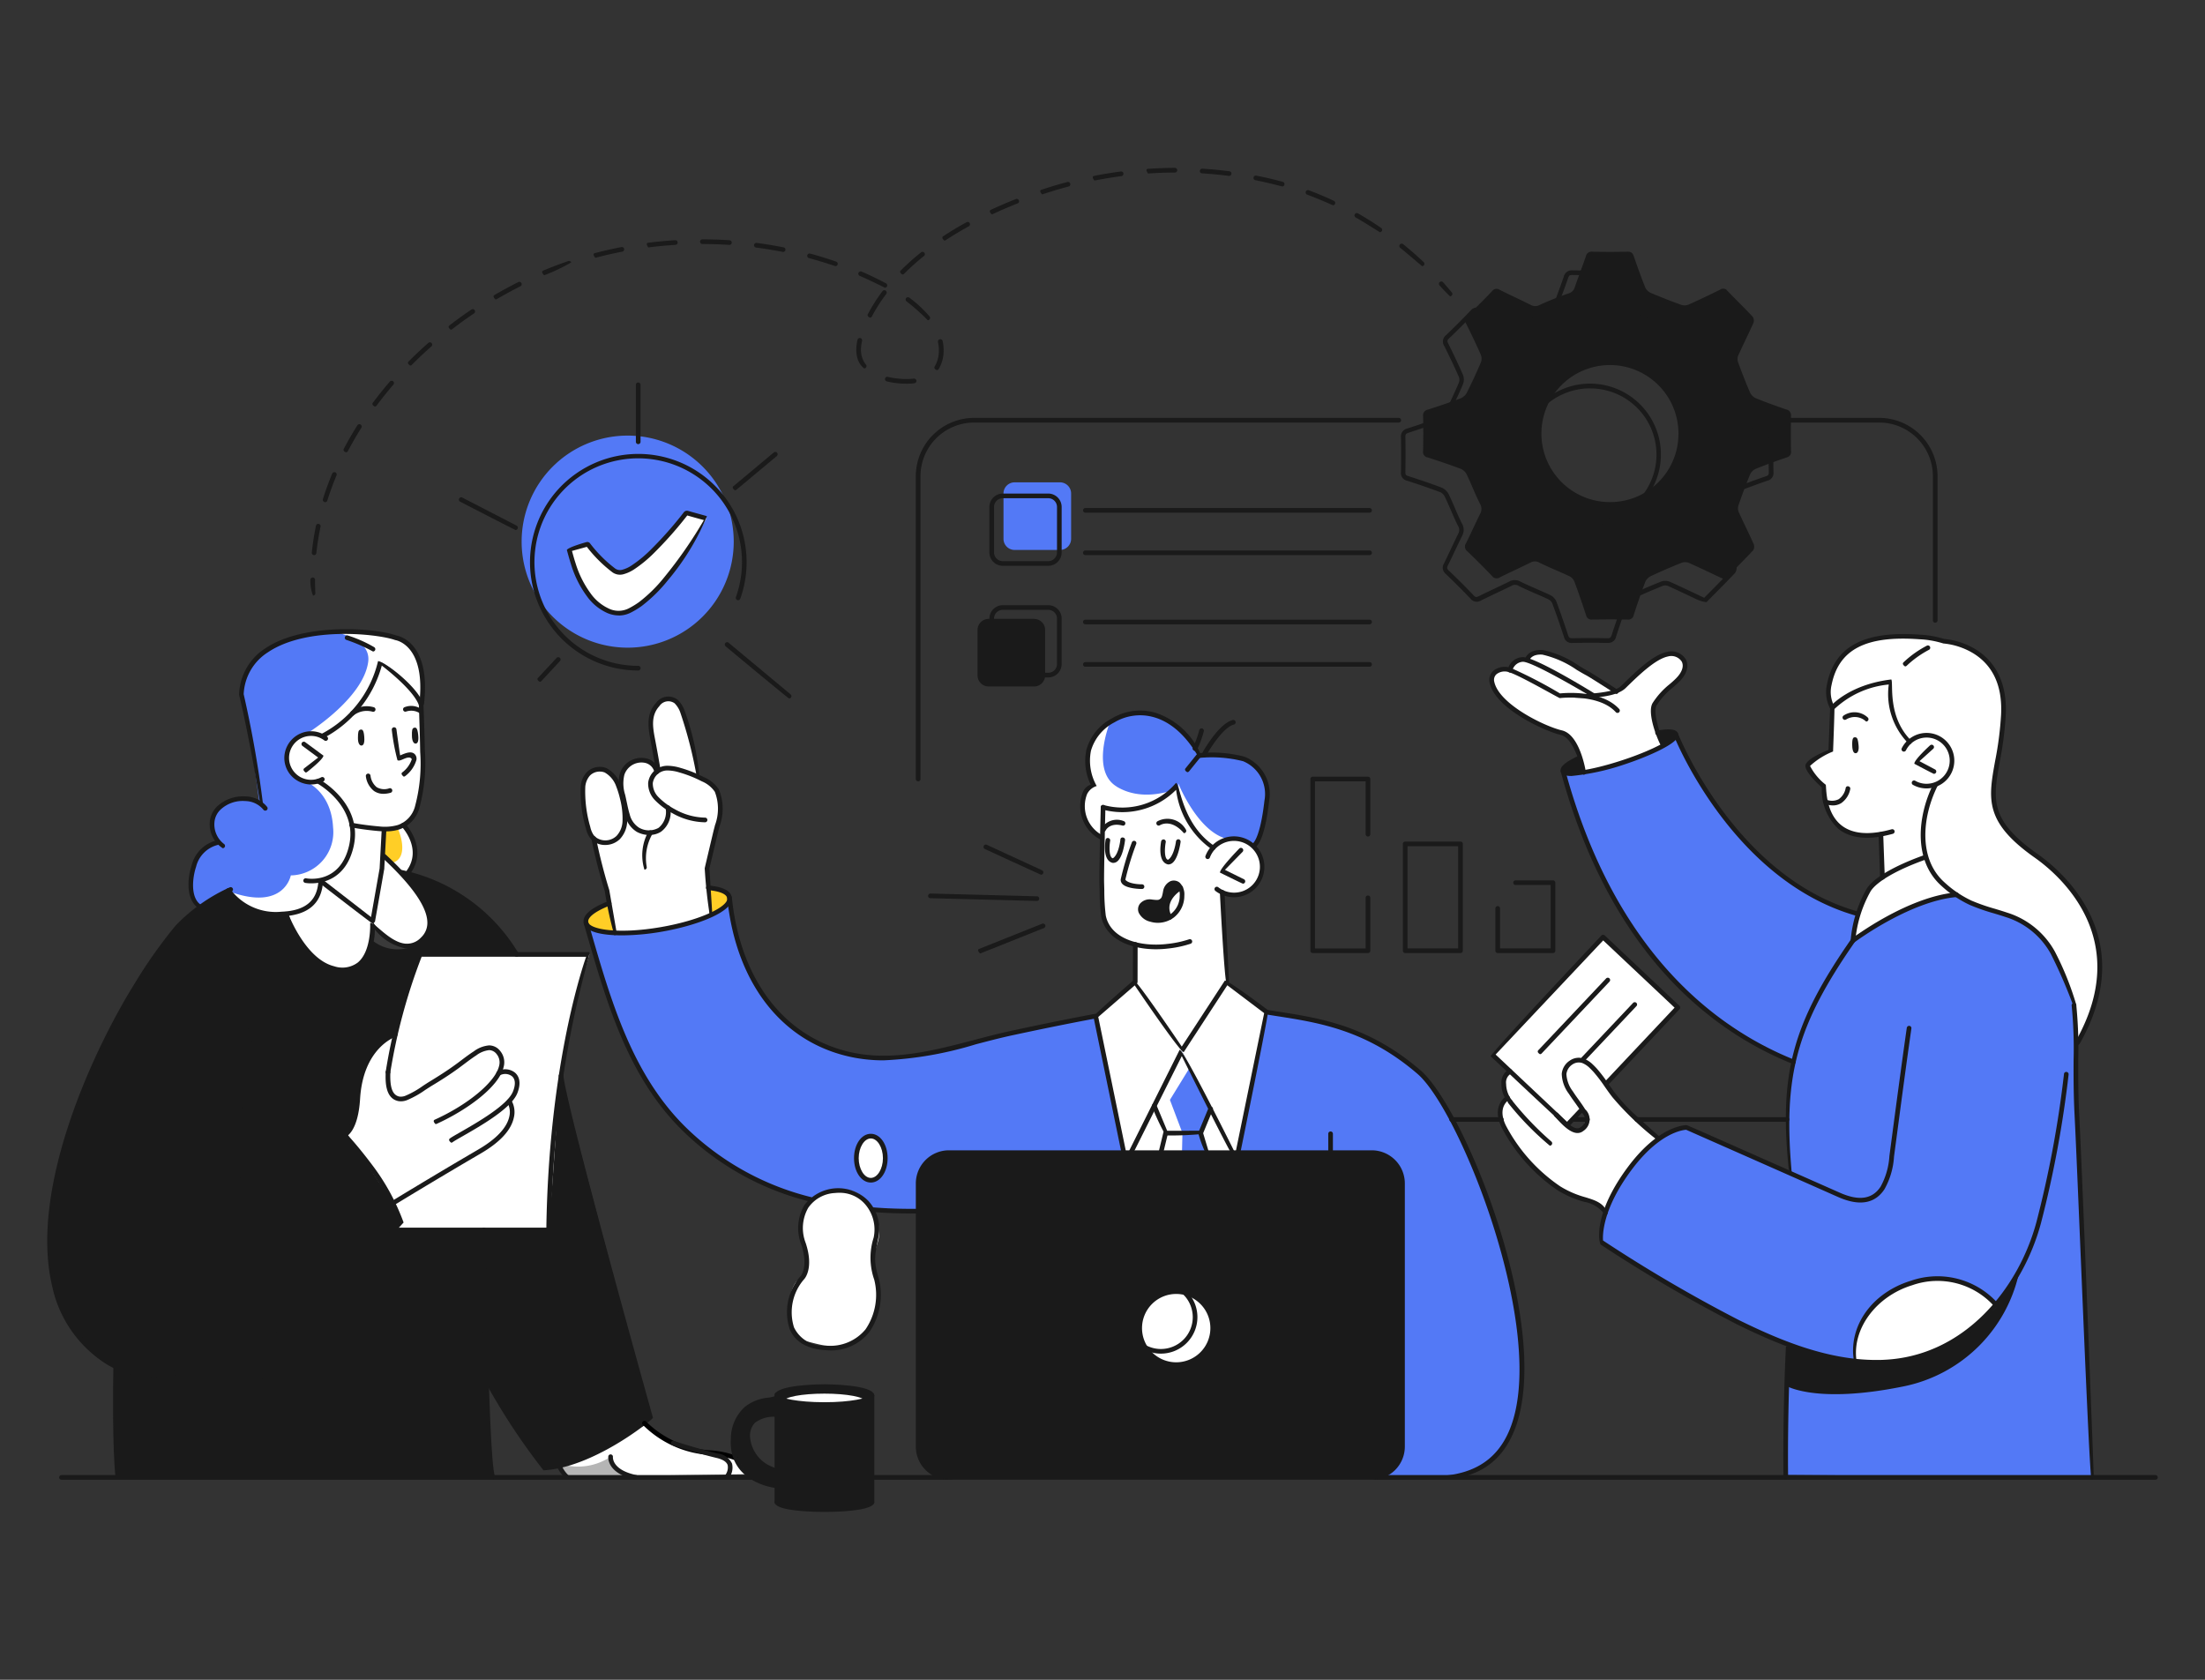 <svg xmlns="http://www.w3.org/2000/svg" xmlns:xlink="http://www.w3.org/1999/xlink" width="210" height="160" viewBox="0 0 210 160">
  <rect x="0" y="0" width="210" height="160" fill="#333333" stroke="none"/>
  <defs>
    <clipPath id="clip-path">
      <rect id="矩形_799" data-name="矩形 799" width="201" height="128.021" fill="none"/>
    </clipPath>
  </defs>
  <g id="イラスト" transform="translate(-45 -25)">
    <rect id="bg" width="210" height="160" transform="translate(45 25)" fill="none"/>
    <g id="组_354" data-name="组 354" transform="translate(49.5 40.99)">
      <g id="组_353" data-name="组 353" clip-path="url(#clip-path)">
        <path id="路径_50268" data-name="路径 50268" d="M76.715,42a10.1,10.1,0,1,1-10.1-10.1A10.1,10.1,0,0,1,76.715,42" transform="translate(-11.336 -6.4)" fill="#5379f6"/>
        <path id="路径_50269" data-name="路径 50269" d="M212.077,64.1l-.148,3.771a12.9,12.9,0,0,0-2.188,1.347A25.642,25.642,0,0,0,211.3,71.3s.069,4.09,2.983,4.455a11.341,11.341,0,0,0,2.359,0l.138,4.1s3.01-1.816,4.1-1.894a14.078,14.078,0,0,1,.086-4.433,11.173,11.173,0,0,1,.88-2.5s1.851-.783,1.63-2.415a2.549,2.549,0,0,0-2.156-2.288,8.291,8.291,0,0,0-2,.641A10.452,10.452,0,0,1,217.9,64.36a9.352,9.352,0,0,1-.174-3.124,14.366,14.366,0,0,0-3.535,1.048c-1.878.831-2.1,1.429-2.1,1.429Z" transform="translate(-42.075 -12.284)" fill="#fff"/>
        <path id="路径_50270" data-name="路径 50270" d="M90.322,145.216c-3.851.038-4.42.778-4.42.778-.057.312-3.058.405-3.822,2.6a4.959,4.959,0,0,0,1.048,4.967,8.691,8.691,0,0,0,2.674,1.094l.1,1.561a10.809,10.809,0,0,0,4.8.715c3.3-.065,4.254-.533,4.254-.533V146.069s-.782-.891-4.632-.854M83.21,150.03c.106-2.293,1.209-1.936,2.636-2.157l.058,5.355s-2.8-.872-2.693-3.2" transform="translate(-16.413 -29.131)" fill="#1a1a1a"/>
        <path id="路径_50271" data-name="路径 50271" d="M17.537,85.3a48.072,48.072,0,0,0-4.555,3.186,87.342,87.342,0,0,0-6.413,9.551,56.821,56.821,0,0,0-5.69,15.295c-.465,3.162-1.266,8.829,1.045,12.977s4.667,4.713,4.667,4.713V141.4l35.94.047s-.795-7.194-.44-9.012l5.237,8.115a18.7,18.7,0,0,0,6.06-2.02,41.755,41.755,0,0,0,4.159-2.694l-8.456-32.089s-3.325-10.859-5.322-13.54-4.2-5.32-11.825-6.863Z" transform="translate(-0.072 -16.719)" fill="#1a1a1a"/>
        <path id="路径_50272" data-name="路径 50272" d="M146.95,148.267H106.69a2.932,2.932,0,0,1-2.932-2.932V120.269a2.932,2.932,0,0,1,2.932-2.932h40.26a2.932,2.932,0,0,1,2.932,2.932v25.066a2.932,2.932,0,0,1-2.932,2.932" transform="translate(-20.814 -23.538)" fill="#1a1a1a"/>
        <path id="路径_50273" data-name="路径 50273" d="M112.742,98.3l2.678,13.005-16.671.08s-2.595.358-2.918,2.558v2.8a29.775,29.775,0,0,1-12.3-1.588c-6.207-2.291-9.9-5.294-12.618-9.2a36.88,36.88,0,0,1-4.48-9.2c-.377-1.123-2.191-7.17-2.191-7.17s1.888,1.519,7.358.424,6.289-2.724,6.289-2.724.613,6.511,3.938,10.088,7.112,5.613,14.435,4.636c0,0,6.535-1.7,9.417-2.3s7.059-1.415,7.059-1.415" transform="translate(-12.888 -17.511)" fill="#5379f6"/>
        <path id="路径_50274" data-name="路径 50274" d="M41.385,62.826s.014,6.263.038,7.4-.448,4.625-3.454,4.614l-.374,3.6-.848,4.95-4.854-3.768a3.973,3.973,0,0,0,2.887-3.807c.158-3.183-3.012-5.585-3.012-5.585s-2.863.565-3.241-2.22a2.247,2.247,0,0,1,1.64-2.122c1.6-.353,1.726.062,1.726.062a9.882,9.882,0,0,0,3.3-2.631A13.683,13.683,0,0,0,37.525,58.9,26.793,26.793,0,0,1,39.938,61c.653.727,1.448,1.828,1.448,1.828" transform="translate(-5.723 -11.815)" fill="#fff"/>
        <path id="路径_50275" data-name="路径 50275" d="M125.758,75.635s-.153,6.173-.114,7.561-.452,4.764,3.184,5.5l-.008,3.57,4.326,6.4,4.389-6.4-.43-8.538s3.7,1.233,3.768-2.829c0,0,.212-1.872-2.678-2.322a2.675,2.675,0,0,0-1.963.92,5.387,5.387,0,0,1-2.394-2.742,6.428,6.428,0,0,1-.951-3.315,6.272,6.272,0,0,1-3.424,2.123,17.026,17.026,0,0,1-3.7.068" transform="translate(-25.203 -14.733)" fill="#fff"/>
        <path id="路径_50276" data-name="路径 50276" d="M125.2,76.863l.09-2.905a8.133,8.133,0,0,0,3.516,0,19.155,19.155,0,0,0,3.625-2.026s.584,4.512,3.333,5.892a1.805,1.805,0,0,1,1.823-.886,8.421,8.421,0,0,1,2.076.639,7.691,7.691,0,0,0,1.165-3.81c.126-2.363-.608-3.867-1.71-4.223a29.819,29.819,0,0,0-4.589-.516s-2.1-3.51-4.3-3.849a5.922,5.922,0,0,0-5.027,1.273,4.509,4.509,0,0,0-.776,5.471,1.744,1.744,0,0,0-1.1,1.747,4.129,4.129,0,0,0,1.878,3.194" transform="translate(-24.739 -13.056)" fill="#5379f6"/>
        <path id="路径_50277" data-name="路径 50277" d="M66.38,87.5l.5,2.935s-2.664-.07-2.7-1,2.2-1.931,2.2-1.931" transform="translate(-12.875 -17.553)" fill="#ffce26"/>
        <path id="路径_50278" data-name="路径 50278" d="M78.907,85.8v2.637s2.158-1.289,1.907-1.879-1.907-.759-1.907-.759" transform="translate(-15.829 -17.212)" fill="#ffce26"/>
        <path id="路径_50279" data-name="路径 50279" d="M134.106,85.674a2.714,2.714,0,0,0-1.12,1.169,2.53,2.53,0,0,0,.078,1.644,1.091,1.091,0,0,1-1.262.289c-.91-.252-1.445-.425-1.373-.988s.092-.672.724-.707,1.221.118,1.362-.456.166-1.359.77-1.4a.826.826,0,0,1,.821.451" transform="translate(-26.163 -17.096)" fill="#1a1a1a"/>
        <path id="路径_50280" data-name="路径 50280" d="M182.2,70.3c.011.035.338,1.395.338,1.395s-1.865.16-1.947-.177S182.2,70.3,182.2,70.3" transform="translate(-36.227 -14.102)" fill="#1a1a1a"/>
        <path id="路径_50281" data-name="路径 50281" d="M191.852,67.289l.4,1.214s1.66-.762,1.309-1.121-1.707-.094-1.707-.094" transform="translate(-38.486 -13.48)" fill="#1a1a1a"/>
        <path id="路径_50282" data-name="路径 50282" d="M91.62,146.052c-2.134,0-3.863.326-3.863.728l3.863.312,3.863-.312c0-.4-1.73-.728-3.863-.728" transform="translate(-17.604 -29.299)" fill="#fff"/>
        <path id="路径_50283" data-name="路径 50283" d="M74.66,70.435s-.377-4.054-1.078-5.394-.99-2.091-1.689-1.788a2.2,2.2,0,0,0-1.6,2.069c.066,1.185.759,4.755.759,4.755s-1.066-1.257-2.212-.913-1.394,2.171-1.394,2.171-1.183-1.612-2.474-1.382-1.291,2.608-1,4,.261,2.272.875,2.605l1.184,4.7.775,4.307a26.063,26.063,0,0,0,4.452-.345c1.772-.37,4.621-1.314,4.621-1.314l-.208-4.64a38.128,38.128,0,0,0,1.172-5.627c-.053-1.137.609-1.8-2.182-3.2" transform="translate(-12.801 -12.675)" fill="#fff"/>
        <path id="路径_50284" data-name="路径 50284" d="M69.251,149.753a8.789,8.789,0,0,0,2.962,1.873,48.659,48.659,0,0,0,5.556,1.18l1.183,1.664-17.243.253-.716-1.058a24.756,24.756,0,0,0,5.2-2.157,35.014,35.014,0,0,1,3.058-1.755" transform="translate(-12.235 -30.041)" fill="#fff"/>
        <path id="路径_50285" data-name="路径 50285" d="M188.279,66.612a20.691,20.691,0,0,1-.818-3.311c.018-.694.852-1.612,1.5-2.181s2.156-1.878,1.231-2.847-2.782.309-4.042,1.323-1.924,2.062-2.211,1.873-4.794-2.97-5.414-3.238-2.626-1.007-3.211.221c0,0-1.364.133-1.438.818,0,0-1.3-.034-1.741.768s.943,2.809,3.275,3.925,3.158,1.247,3.56,1.519a5.615,5.615,0,0,1,1.858,3.58,15.926,15.926,0,0,0,3.727-.831,38,38,0,0,0,3.724-1.62" transform="translate(-34.515 -11.588)" fill="#fff"/>
        <path id="路径_50286" data-name="路径 50286" d="M183.779,106.779c-.168-.229-.416-.649-.728-1.113l6.784-7.3-7.122-6.712-10.549,11.193,1.63,1.66a2.059,2.059,0,0,0-.174,2.477,2.159,2.159,0,0,0-.365,2.716c.842,1.767,3.285,4.849,4.658,5.482a3.927,3.927,0,0,0,2.3,1.228,3.434,3.434,0,0,1,2.627,1.388A21.782,21.782,0,0,1,185,114.027a34.019,34.019,0,0,1,2.924-3.218s-3.533-3.19-4.147-4.031m-3.481,3.309a2.982,2.982,0,0,1-.869-.526l1.391-1.5a1.192,1.192,0,0,1,.18.385c.166.9-.289,1.719-.7,1.639" transform="translate(-34.537 -18.386)" fill="#fff"/>
        <path id="路径_50287" data-name="路径 50287" d="M133.109,103.558l-4.435-6.565-3.762,3.257,2.678,13.005h3.53l.449-1.86-1.189-2.382Z" transform="translate(-25.058 -19.457)" fill="#fff"/>
        <path id="路径_50288" data-name="路径 50288" d="M139.446,96.994l-4.281,6.565,2.764,5.565-.965,2.265.56,1.867h2.991l2.74-13.38Z" transform="translate(-27.115 -19.457)" fill="#fff"/>
        <path id="路径_50289" data-name="路径 50289" d="M131.752,110.661l1.19,2.382-.449,1.86h4.348l-.56-1.867.965-2.265-2.764-5.565Z" transform="translate(-26.43 -21.105)" fill="#5379f6"/>
        <path id="路径_50290" data-name="路径 50290" d="M136.939,137.429a3.255,3.255,0,1,1-3.255-3.254,3.255,3.255,0,0,1,3.255,3.254" transform="translate(-26.165 -26.916)" fill="#fff"/>
        <path id="路径_50291" data-name="路径 50291" d="M191.316,67.43s5.905,14.762,17.444,16.982l-.542,2.713s5.1-3.8,9.852-4.308c0,0,2.936,1.114,5.7,2.212s4.557,4.981,5.539,8.258c0,0,.269,10.875.416,14.314s1.211,30.654,1.211,30.654l-29.128-.225.248-12.444a74.156,74.156,0,0,1-9.386-4.565c-4.27-2.553-8.462-5.193-8.462-5.193a13.257,13.257,0,0,1,2.624-6.948c2.567-3.493,5.386-3.871,5.386-3.871l9.936,4.159s-.495-6.841.361-10.34c0,0-7.642-3.888-11.908-8.386-4.465-4.708-8.23-12.887-8.864-15.72a12.981,12.981,0,0,0-1.069-3.491,21.768,21.768,0,0,0,5-.866c2.3-.75,4.832-1.63,5.648-2.936" transform="translate(-36.244 -13.527)" fill="#5379f6"/>
        <path id="路径_50292" data-name="路径 50292" d="M97.77,115.362a2.081,2.081,0,0,0-1.376,2.1c-.035,1.743,1,2.182,1.376,2.1a1.949,1.949,0,0,0,1.376-2.1c-.093-1.455-.764-1.991-1.376-2.1" transform="translate(-19.337 -23.142)" fill="#fff"/>
        <path id="路径_50293" data-name="路径 50293" d="M93.056,121.684s-2.59.213-3.315,2.135.559,3.228.348,4.533a2.78,2.78,0,0,1-1.031,2.146c-.841.968-1.477,5.006.689,5.6s3.319.883,4.913,0a4.753,4.753,0,0,0,2.254-4.374c.014-1.811-.588-2.244-.488-3.495s.99-1.989.2-3.9-1.8-2.663-3.569-2.644" transform="translate(-17.708 -24.41)" fill="#fff"/>
        <path id="路径_50294" data-name="路径 50294" d="M41.192,101.451l2.364-7.732H59.683s-2.75,8.6-3,13.692-.88,12.554-.88,12.554H41.331l.443-.732-.93-1.82-.727-12.527Z" transform="translate(-8.048 -18.8)" fill="#fff"/>
        <path id="路径_50295" data-name="路径 50295" d="M144.6,100.6l-2.74,13.38h12.49a3.009,3.009,0,0,1,3.177,3.3c0,3.479-.062,25.086-.062,25.086s-.7,2.23-2.238,2.5l7.151-.082a5.589,5.589,0,0,0,3.66-1.576,11.83,11.83,0,0,0,2.855-7.834c-.121-3.527-.766-10.573-3.158-16.447s-4.2-10.159-6.117-12.1a19.535,19.535,0,0,0-7-4.418c-2.146-.692-8.021-1.8-8.021-1.8" transform="translate(-28.458 -20.18)" fill="#5379f6"/>
        <path id="路径_50296" data-name="路径 50296" d="M198.95,25.64a.557.557,0,0,0-.456-.625c-.979-.338-1.955-.688-2.913-1.082a1.152,1.152,0,0,1-.548-.572c-.4-.93-.767-1.878-1.117-2.83a.915.915,0,0,1,0-.631c.473-1.052.992-2.083,1.463-3.137a.66.66,0,0,0-.078-.584c-.79-.843-1.62-1.648-2.42-2.481a.475.475,0,0,0-.656-.106c-1,.495-2,.977-3.021,1.431a1,1,0,0,1-.687.032q-1.458-.525-2.888-1.13a1.064,1.064,0,0,1-.544-.5c-.395-.978-.75-1.973-1.091-2.971-.11-.321-.239-.476-.612-.466-1.116.027-2.233.026-3.349,0a.556.556,0,0,0-.623.46c-.337.978-.715,1.943-1.048,2.923a.864.864,0,0,1-.626.6c-.921.32-1.832.681-2.718,1.088a.874.874,0,0,1-.863-.008c-.978-.492-1.975-.946-2.954-1.436a.513.513,0,0,0-.708.122c-.771.807-1.558,1.6-2.369,2.367a.542.542,0,0,0-.1.759c.485.982.962,1.968,1.4,2.971a1.018,1.018,0,0,1-.018.727q-.612,1.426-1.306,2.814a1.2,1.2,0,0,1-.564.56c-1.04.4-2.1.748-3.157,1.094a.548.548,0,0,0-.464.616c.025,1.115.021,2.233,0,3.349a.507.507,0,0,0,.416.583c1.079.348,2.156.707,3.215,1.11a1.183,1.183,0,0,1,.551.576c.428.9.78,1.832,1.228,2.72a.964.964,0,0,1,.021.976c-.463.926-.884,1.875-1.345,2.8a.547.547,0,0,0,.119.757q1.212,1.156,2.368,2.369a.539.539,0,0,0,.755.109c.963-.477,1.944-.92,2.907-1.4a.855.855,0,0,1,.863.022c.927.457,1.892.835,2.827,1.277a1.007,1.007,0,0,1,.476.5c.4,1.062.764,2.135,1.118,3.212a.521.521,0,0,0,.588.422c1.116-.019,2.233-.022,3.349,0a.537.537,0,0,0,.612-.457c.341-1.06.7-2.115,1.1-3.155a1.1,1.1,0,0,1,.528-.53q1.432-.669,2.9-1.258a.967.967,0,0,1,.683-.014c1.14.507,2.262,1.052,3.435,1.6.918-.93,1.835-1.839,2.719-2.78a.668.668,0,0,0,.054-.593c-.455-1.017-.957-2.013-1.417-3.028a.957.957,0,0,1-.045-.644c.345-.994.712-1.983,1.112-2.956a1.057,1.057,0,0,1,.521-.532c.978-.4,1.972-.754,2.97-1.1a.522.522,0,0,0,.41-.594c-.019-1.116-.022-2.234,0-3.349m-17.253,8.2a6.526,6.526,0,1,1,6.534-6.519,6.5,6.5,0,0,1-6.534,6.519" transform="translate(-32.881 -2.003)" fill="#1a1a1a"/>
        <path id="路径_50297" data-name="路径 50297" d="M62.17,44.6l1.1-.3c.2-.054.4-.108.6-.164a17.3,17.3,0,0,0,2.509,2.434,1.01,1.01,0,0,0,.92.191,3.144,3.144,0,0,0,.94-.43,11.967,11.967,0,0,0,1.957-1.622,36.243,36.243,0,0,0,3.073-3.486,13.578,13.578,0,0,1,1.979.432,33.363,33.363,0,0,1-3.83,5.741,14,14,0,0,1-2.457,2.421A7.641,7.641,0,0,1,68,50.4a2.371,2.371,0,0,1-2.181.031,4.616,4.616,0,0,1-1.758-1.464,9.963,9.963,0,0,1-1.487-2.971c-.149-.454-.268-.917-.405-1.393" transform="translate(-12.472 -8.269)" fill="#fff"/>
        <path id="路径_50298" data-name="路径 50298" d="M17.873,81.421a3.4,3.4,0,0,1-.524-3.705c.87-2.441,2.251-2.348,2.251-2.348s-1.157-2.139.147-3.29a3.475,3.475,0,0,1,3.87-.5s-.474-3.788-1-6.992a22.94,22.94,0,0,0-.707-3.567s.655-4.479,4.907-5.119,5.566-.754,7.883-.469,3.056.895,3.668,1.74a8.128,8.128,0,0,1,.718,4.928,10.331,10.331,0,0,0-3.859-3.929S34.7,61.9,29.714,65.164a2.548,2.548,0,0,0-3.17.95c-1.2,1.838.411,3.767,2.65,3.392,0,0,3.661,2.019,3.286,5.129a4.855,4.855,0,0,1-3.012,4.386,3.277,3.277,0,0,1-3.08,3.089c-2.977.283-5.216-1.145-5.7-2.178Z" transform="translate(-3.423 -11.091)" fill="#5379f6"/>
        <path id="路径_50299" data-name="路径 50299" d="M40.062,78.749l-.222,3.737,2.447.27a2.282,2.282,0,0,0,.65-2.218,4.544,4.544,0,0,0-.956-2.176Z" transform="translate(-7.992 -15.72)" fill="#ffce26"/>
        <path id="路径_50300" data-name="路径 50300" d="M219.919,65.862a6.62,6.62,0,0,1-1.691-5.735s-4.129.675-5.634,2.476a3.985,3.985,0,0,1,.215-3.779c1.143-2.29,2.784-2.664,4.847-3.025a17.915,17.915,0,0,1,5.513.46s3.935.56,5.145,3.468.016,7.362-.177,8.948-.507,4.56,1.917,6.471,5.19,3.855,6.253,6.086,3.234,6.149-.365,13.261l-.3-3.557s-1.587-5.938-4.181-7.342a11.062,11.062,0,0,0-3.757-1.725c-2.891-.926-5.307-2.252-6.014-4.535a8.965,8.965,0,0,1-.161-5.06,19.87,19.87,0,0,0,.735-2.317,2.466,2.466,0,0,0,1.716-2.447,2.556,2.556,0,0,0-2.29-2.376,5.625,5.625,0,0,0-1.769.728" transform="translate(-42.576 -11.175)" fill="#fff"/>
        <path id="路径_50301" data-name="路径 50301" d="M35.675,112.7a3.153,3.153,0,0,0,.957-2.291c.162-1.723.379-5.749,3.669-7.018l-.695,3.494s-.234,2.229.834,2.478,4.969-2.457,5.925-3.17,2.339-2.24,3.569-1.377.161,2.27.161,2.27,1.087-.4,1.678.276-.645,2.3-.645,2.3a2.1,2.1,0,0,1-.236,2.584c-1.154,1.22-10.815,7.108-10.815,7.108Z" transform="translate(-7.157 -20.741)" fill="#fff"/>
        <path id="路径_50302" data-name="路径 50302" d="M215.214,89.713s.07-4.309,2.664-5.7,4.2-2.043,4.2-2.043A7.321,7.321,0,0,0,225,85.736a16.594,16.594,0,0,0-5.345,1.486c-2.413,1.235-4.441,2.491-4.441,2.491" transform="translate(-43.173 -16.444)" fill="#fff"/>
        <path id="路径_50303" data-name="路径 50303" d="M229.419,131.2a14.119,14.119,0,0,1-11.13,11.195c-8.293,1.684-11.13-.073-11.13-.073l.208-3.939s6.655,2.607,10.9,1.5,8.625-3.015,11.15-8.682" transform="translate(-41.557 -26.319)" fill="#1a1a1a"/>
        <path id="路径_50304" data-name="路径 50304" d="M119.309,43.909h-4.328a1.06,1.06,0,0,1-1.056-1.057V38.526a1.06,1.06,0,0,1,1.056-1.057h4.328a1.06,1.06,0,0,1,1.056,1.057v4.326a1.06,1.06,0,0,1-1.056,1.057" transform="translate(-22.854 -7.516)" fill="#5379f6"/>
        <path id="路径_50305" data-name="路径 50305" d="M116.217,60.178H111.89a1.06,1.06,0,0,1-1.057-1.057V54.794a1.06,1.06,0,0,1,1.057-1.056h4.327a1.059,1.059,0,0,1,1.056,1.056v4.327a1.059,1.059,0,0,1-1.056,1.057" transform="translate(-22.234 -10.78)" fill="#1a1a1a"/>
        <path id="路径_50306" data-name="路径 50306" d="M34.536,127.037s-10.6,20.2-26.423,16.539l.034-3.794s3.748,2.153,9.893-.793a47.807,47.807,0,0,0,12.751-8.348c2.819-2.678,3.745-3.6,3.745-3.6" transform="translate(-1.628 -25.484)" fill="#1a1a1a"/>
        <path id="路径_50307" data-name="路径 50307" d="M28.729,88.065s2.481-.524,2.79-1.512a5.323,5.323,0,0,0,.29-1.576l4.984,3.984s.056,4.374-2.609,4.346-4.5-1.831-5.455-5.242" transform="translate(-5.763 -17.047)" fill="#fff"/>
        <path id="路径_50308" data-name="路径 50308" d="M39.756,82.01v1.359l-1.01,4.844a5.427,5.427,0,0,0,2.567,2.163A2.307,2.307,0,0,0,44.069,89.3a2.831,2.831,0,0,0-.231-2.7,40.643,40.643,0,0,0-4.083-4.589" transform="translate(-7.773 -16.452)" fill="#fff"/>
        <path id="路径_50309" data-name="路径 50309" d="M38.616,91.548a3.8,3.8,0,0,0,3.609.767s-2.63-.365-3.449-2.355Z" transform="translate(-7.747 -18.046)" fill="#3a3a3a"/>
        <path id="路径_50310" data-name="路径 50310" d="M220.732,132.77c-3.671,1.119-5.975,4.4-5.451,7.557a26.389,26.389,0,0,0,7.588-1.036c2.721-.982,5.9-4.439,5.9-4.439a7.464,7.464,0,0,0-8.036-2.082" transform="translate(-43.172 -26.558)" fill="#fff"/>
        <path id="路径_50311" data-name="路径 50311" d="M65.9,153.572a5.6,5.6,0,0,1-4.539.751c-.09-.031-.305.231-.305.231l.664.935,5.909-.038s-1.915-1.134-1.729-1.879" transform="translate(-12.248 -30.807)" fill="#b5b5b5"/>
        <path id="路径_50312" data-name="路径 50312" d="M126.575,72.189c-2.409-1.47-.747-5.8-.646-6.055a5.469,5.469,0,0,0-.725.528,4.509,4.509,0,0,0-.776,5.471,1.743,1.743,0,0,0-1.1,1.746,4.131,4.131,0,0,0,1.878,3.194l.09-2.9a8.133,8.133,0,0,0,3.516,0,14.726,14.726,0,0,0,2.8-1.478c.176-.207-2.556,1.013-5.039-.5" transform="translate(-24.739 -13.267)" fill="#fff"/>
        <path id="路径_50313" data-name="路径 50313" d="M139.276,78.594c-2.746-.787-4.529-5.254-4.529-5.254-.022.249.561,4.76,3.31,6.14a1.922,1.922,0,0,1,1.219-.886h0" transform="translate(-27.031 -14.712)" fill="#fff"/>
        <path id="路径_50314" data-name="路径 50314" d="M37.481,55.434a16.188,16.188,0,0,0-3.624-.082c1.7.464,3.131,1.3,2.911,2.821-.507,3.521-5.837,6.8-5.837,6.8a3.184,3.184,0,0,1,1.565.193c4.987-3.265,5.511-6.991,5.511-6.991a10.341,10.341,0,0,1,3.86,3.929,8.132,8.132,0,0,0-.718-4.927c-.613-.846-1.352-1.455-3.668-1.74" transform="translate(-6.205 -11.091)" fill="#fff"/>
        <path id="路径_50315" data-name="路径 50315" d="M30.244,73.157l-1.158.03s2.319.935,2.494,4.3a4.122,4.122,0,0,1-4.024,4.581s-.626,3.436-5.824,1.542c.489,1,2.687,2.358,5.593,2.082a3.278,3.278,0,0,0,3.081-3.089,4.856,4.856,0,0,0,3.011-4.386c.337-2.793-2.576-4.7-3.174-5.063" transform="translate(-4.36 -14.676)" fill="#fff"/>
        <path id="路径_50316" data-name="路径 50316" d="M42.353,82.756A2.282,2.282,0,0,0,43,80.539a4.544,4.544,0,0,0-.956-2.176l-.705.141c.14.037,1.323,2.891-.381,3.4a1.165,1.165,0,0,0-.791.615Z" transform="translate(-8.058 -15.72)" fill="#fff"/>
        <path id="路径_50317" data-name="路径 50317" d="M135.259,106.773l-1.908,3.106,1.193,3.158L134.5,114.9h-2.006l.449-1.86-1.189-2.6,2.728-5.242Z" transform="translate(-26.43 -21.105)" fill="#fff"/>
        <path id="路径_50318" data-name="路径 50318" d="M111.078,92.884c-.251-.254-.2-.383-.082-.428l6.008-2.4a.228.228,0,0,1,.289.125.224.224,0,0,1-.125.289l-6.008,2.4a.209.209,0,0,1-.082.015" transform="translate(-22.247 -18.063)" fill="#1a1a1a"/>
        <path id="路径_50319" data-name="路径 50319" d="M115.3,87.171l-10.144-.263a.221.221,0,0,1-.216-.228.247.247,0,0,1,.227-.216l10.14.263a.222.222,0,0,1-.006.444" transform="translate(-21.052 -17.345)" fill="#1a1a1a"/>
        <path id="路径_50320" data-name="路径 50320" d="M117.026,83.5c-.092-.021-5.35-2.446-5.35-2.446a.222.222,0,0,1-.109-.293.219.219,0,0,1,.295-.109l5.257,2.425a.222.222,0,0,1-.093.423" transform="translate(-22.377 -16.174)" fill="#1a1a1a"/>
        <path id="路径_50321" data-name="路径 50321" d="M17.946,86.708c-1.405-.781-1.241-2.935-.816-4.2A3.244,3.244,0,0,1,19.5,80.135a.217.217,0,0,1,.267.164.222.222,0,0,1-.165.268A2.837,2.837,0,0,0,17.55,82.65c-.365,1.083-.55,3.031.508,3.644a.222.222,0,0,1-.112.414" transform="translate(-3.376 -16.074)" fill="#1a1a1a"/>
        <path id="路径_50322" data-name="路径 50322" d="M24.906,71.821c-1.129-6.943-2.039-10.559-2.05-10.6a5.409,5.409,0,0,1,2.513-4.44C29,54.34,35.836,54.83,37.837,55.571c.09.008,3.313.535,2.632,6.493a.224.224,0,0,1-.245.2.222.222,0,0,1-.2-.246c.629-5.5-2.181-6-2.3-6.013-1.6-.588-8.39-1.349-12.111,1.155a4.981,4.981,0,0,0-2.32,4A105.381,105.381,0,0,1,25.126,71.57a.221.221,0,0,1-.191.249.182.182,0,0,1-.03,0" transform="translate(-4.585 -11.027)" fill="#1a1a1a"/>
        <path id="路径_50323" data-name="路径 50323" d="M26.182,88.293a5.687,5.687,0,0,1-4.807-2.316.222.222,0,1,1,.335-.29,5.388,5.388,0,0,0,4.872,2.154C28.852,87.755,30,86.8,30.1,84.91a.246.246,0,0,1,.233-.209.221.221,0,0,1,.209.233c-.111,2.127-1.438,3.254-3.945,3.35-.144.006-.284.009-.418.009" transform="translate(-4.277 -16.991)" fill="#1a1a1a"/>
        <path id="路径_50324" data-name="路径 50324" d="M95.909,102.4a15,15,0,0,1-2.63-.225c-6.832-1.218-11.42-6.914-12.27-15.234a.218.218,0,0,1,.2-.241.215.215,0,0,1,.244.2c.831,8.111,5.282,13.658,11.908,14.841,3.74.668,7.533-.329,11.2-1.29,1.182-.312,2.406-.632,3.594-.886,2.153-.461,5-1.059,7.909-1.6a.232.232,0,0,1,.257.18.221.221,0,0,1-.179.258c-2.9.536-5.744,1.132-7.894,1.592-1.179.253-2.4.572-3.575.88a35.076,35.076,0,0,1-8.765,1.524" transform="translate(-16.25 -17.392)" fill="#1a1a1a"/>
        <path id="路径_50325" data-name="路径 50325" d="M180.972,47.7c-1.032-.023-2.123-.023-3.373,0a.732.732,0,0,1-.8-.576c-.411-1.252-.767-2.271-1.116-3.2a.774.774,0,0,0-.361-.375c-.412-.2-.831-.377-1.248-.56-.522-.227-1.062-.462-1.583-.719a.638.638,0,0,0-.666-.022c-.491.244-.986.477-1.482.712-.475.225-.952.45-1.425.685a.757.757,0,0,1-1.014-.155c-.728-.768-1.5-1.54-2.36-2.361a.761.761,0,0,1-.164-1.014c.219-.444.432-.9.643-1.345.231-.488.461-.976.7-1.459a.748.748,0,0,0-.022-.777c-.252-.5-.476-1.019-.691-1.521-.175-.4-.348-.807-.538-1.2a.941.941,0,0,0-.428-.462c-1.111-.424-2.245-.8-3.2-1.109a.725.725,0,0,1-.57-.8c.021-1.248.021-2.34,0-3.339a.767.767,0,0,1,.616-.832c1-.327,2.078-.685,3.148-1.09a.994.994,0,0,0,.444-.452c.462-.924.9-1.867,1.3-2.8a.792.792,0,0,0,.018-.548c-.481-1.1-1-2.16-1.4-2.963a.764.764,0,0,1,.149-1.019c.742-.7,1.515-1.474,2.362-2.36a.725.725,0,0,1,.967-.167c.471.235.944.46,1.419.689.514.245,1.027.49,1.536.747a.658.658,0,0,0,.671,0c.867-.4,1.788-.767,2.738-1.1a.647.647,0,0,0,.488-.46c.17-.5.353-1,.536-1.5.175-.476.349-.95.513-1.429a.773.773,0,0,1,.8-.611c1.233.026,2.324.025,3.371,0a.775.775,0,0,1,.828.616c.41,1.2.746,2.115,1.086,2.959a.866.866,0,0,0,.426.384c.918.389,1.885.768,2.876,1.126a.839.839,0,0,0,.524-.026c.918-.413,1.9-.88,3.011-1.429a.685.685,0,0,1,.914.153c.345.356.694.708,1.042,1.062.464.469.93.938,1.38,1.421a.869.869,0,0,1,.119.827c-.244.548-.5,1.09-.759,1.631-.237.5-.476,1-.7,1.505a.7.7,0,0,0,.006.464c.421,1.144.765,2.014,1.113,2.819a.935.935,0,0,0,.429.456c1.036.426,2.1.8,2.9,1.077a.777.777,0,0,1,.607.839c-.022,1.048-.022,2.142,0,3.34a.741.741,0,0,1-.561.809c-1.168.4-2.107.751-2.959,1.1a.832.832,0,0,0-.4.412c-.373.908-.734,1.871-1.106,2.945a.73.73,0,0,0,.037.478c.216.477.441.95.666,1.423.256.532.509,1.067.751,1.607a.877.877,0,0,1-.094.836c-.671.712-1.371,1.42-2.05,2.1l-.672.679a3.64,3.64,0,0,1-1.109-.36c-.869-.412-1.718-.816-2.575-1.2a.739.739,0,0,0-.509.017c-1.039.421-1.985.831-2.889,1.253a.886.886,0,0,0-.415.408c-.374.983-.732,2.011-1.1,3.143a.744.744,0,0,1-.8.612m-1.646-.46c.572,0,1.11.006,1.623.018.217,0,.313-.047.4-.3.365-1.139.727-2.175,1.106-3.167a1.309,1.309,0,0,1,.64-.652c.912-.428,1.863-.839,2.911-1.262a1.187,1.187,0,0,1,.857-.01c.86.383,1.714.787,2.584,1.2l.713.337.563-.568c.675-.682,1.376-1.388,2.042-2.1a.508.508,0,0,0,.012-.349c-.239-.537-.492-1.067-.746-1.6-.226-.475-.454-.95-.671-1.431a1.166,1.166,0,0,1-.052-.807c.376-1.081.74-2.051,1.116-2.966a1.278,1.278,0,0,1,.644-.656c.859-.345,1.806-.7,2.982-1.1.216-.075.264-.145.261-.382-.022-1.2-.022-2.3,0-3.356,0-.246-.053-.323-.309-.411-.811-.279-1.875-.657-2.923-1.086a1.371,1.371,0,0,1-.667-.69c-.351-.814-.7-1.69-1.122-2.843a1.144,1.144,0,0,1,.006-.8c.229-.508.468-1.01.707-1.513.255-.54.511-1.078.755-1.623a.465.465,0,0,0-.037-.34c-.449-.481-.911-.946-1.373-1.413-.351-.355-.7-.708-1.046-1.068-.141-.148-.2-.157-.4-.062-1.113.552-2.1,1.022-3.028,1.436a1.239,1.239,0,0,1-.854.04c-1-.363-1.977-.744-2.9-1.136a1.293,1.293,0,0,1-.665-.627c-.343-.851-.681-1.771-1.094-2.981-.093-.268-.177-.323-.4-.316-1.054.026-2.154.028-3.359,0-.26,0-.32.052-.409.31-.165.482-.341.96-.516,1.437-.182.493-.362.987-.533,1.486a1.072,1.072,0,0,1-.762.736c-.937.325-1.844.687-2.7,1.08a1.093,1.093,0,0,1-1.055-.012c-.507-.255-1.018-.5-1.528-.743-.476-.228-.952-.456-1.425-.693-.209-.106-.285-.091-.448.079-.851.888-1.629,1.665-2.377,2.373-.172.164-.181.248-.055.5.4.8.92,1.875,1.4,2.979a1.231,1.231,0,0,1-.018.9c-.405.946-.847,1.9-1.313,2.828a1.411,1.411,0,0,1-.683.666c-1.079.41-2.162.77-3.169,1.1-.257.084-.317.158-.311.4.024,1.006.024,2.1,0,3.359,0,.233.04.3.261.367.967.311,2.106.689,3.226,1.115a1.394,1.394,0,0,1,.674.687c.191.4.368.809.544,1.219.214.5.435,1.01.68,1.5a1.174,1.174,0,0,1,.022,1.174c-.24.481-.468.966-.7,1.452-.213.452-.428.9-.648,1.352-.118.236-.1.329.073.5.864.825,1.643,1.6,2.377,2.376.164.176.247.186.495.062.474-.235.954-.461,1.433-.688s.986-.466,1.474-.708a1.082,1.082,0,0,1,1.061.021c.511.253,1.045.486,1.561.711.424.184.845.368,1.262.564a1.214,1.214,0,0,1,.588.621c.351.937.707,1.96,1.122,3.219.074.224.154.266.373.271.614-.01,1.191-.017,1.735-.017m-.055-10.729A6.762,6.762,0,0,1,174.5,24.982a6.753,6.753,0,1,1,4.777,11.524Zm.055-13.053A6.34,6.34,0,0,0,174.81,25.3a6.307,6.307,0,0,0,4.461,10.765,6.3,6.3,0,0,0,.07-12.608Z" transform="translate(-32.35 -2.449)" fill="#1a1a1a"/>
        <path id="路径_50326" data-name="路径 50326" d="M161.707,145.029c-.313,0-.633-.013-.963-.038a.221.221,0,0,1-.205-.237c4,.077,6.536-1.336,7.815-4.419,3.778-9.109-4.671-30.393-8.769-33.918-4.848-4.169-9.368-4.872-13.356-5.493-.348-.054-.691-.108-1.03-.163a.221.221,0,0,1-.184-.254.213.213,0,0,1,.254-.183l1.028.161c4.047.631,8.633,1.344,13.579,5.594,4.274,3.676,12.82,24.948,8.888,34.426-1.245,3-3.617,4.525-7.055,4.525" transform="translate(-29.09 -20.124)" fill="#1a1a1a"/>
        <path id="路径_50327" data-name="路径 50327" d="M138.4,113.435a.231.231,0,0,1-.218-.265L140.9,99.925l-3.51-2.653-4.15,6.366c-.37,0-4.666-6.355-4.666-6.355l-3.475,3.008,2.652,12.877a.222.222,0,0,1-.435.091l-2.677-13.005c.072-.213,3.835-3.471,3.835-3.471.329.043,4.578,6.331,4.578,6.331l4.1-6.286c.32-.056,4.131,2.827,4.131,2.827.083.222-2.658,13.6-2.658,13.6a.219.219,0,0,1-.217.177" transform="translate(-25.003 -19.415)" fill="#1a1a1a"/>
        <path id="路径_50328" data-name="路径 50328" d="M138.71,115.1c-.2-.123-4.817-9.421-4.817-9.421l-4.652,9.3a.222.222,0,1,1-.4-.2l4.851-9.7c.4,0,5.214,9.7,5.214,9.7a.22.22,0,0,1-.1.3.212.212,0,0,1-.1.023" transform="translate(-25.842 -21.08)" fill="#1a1a1a"/>
        <path id="路径_50329" data-name="路径 50329" d="M132.913,114.525a23.806,23.806,0,0,1-1.288-2.733.222.222,0,0,1,.411-.169l1.025,2.457,3.042-.006.893-2.161a.222.222,0,1,1,.411.169l-.95,2.3a32.65,32.65,0,0,1-3.544.144" transform="translate(-26.401 -22.364)" fill="#1a1a1a"/>
        <path id="路径_50330" data-name="路径 50330" d="M130.75,89.654c-2.376,0-4.768-.908-5.226-3.112a19.363,19.363,0,0,1-.15-2.487l-.019-.725c-.03-.936.118-6.952.125-7.207a.222.222,0,0,1,.444.011c0,.062-.153,6.258-.125,7.181l.019.73a19.539,19.539,0,0,0,.141,2.406c.476,2.285,3.381,3,5.877,2.692a9.688,9.688,0,0,0,2.057-.437.222.222,0,1,1,.147.42,10.177,10.177,0,0,1-2.15.458,9.451,9.451,0,0,1-1.138.07" transform="translate(-25.146 -15.227)" fill="#1a1a1a"/>
        <path id="路径_50331" data-name="路径 50331" d="M140.356,95.016c-.221-.209-.652-8.747-.652-8.747a.222.222,0,0,1,.21-.233.226.226,0,0,1,.234.209l.43,8.538a.223.223,0,0,1-.211.233Z" transform="translate(-28.025 -17.259)" fill="#1a1a1a"/>
        <path id="路径_50332" data-name="路径 50332" d="M140.695,85.447a2.888,2.888,0,0,1-1.765-.6.222.222,0,0,1,.271-.353,2.459,2.459,0,0,0,3.4-3.513,2.458,2.458,0,0,0-4.2.688.222.222,0,0,1-.415-.159,2.9,2.9,0,1,1,2.713,3.939" transform="translate(-27.677 -15.976)" fill="#1a1a1a"/>
        <path id="路径_50333" data-name="路径 50333" d="M10.171,132.373a8.249,8.249,0,0,1-4.359-1.134A11.6,11.6,0,0,1,.466,123.7C-1.744,114.388,4.4,101.155,8.375,94.8a45.735,45.735,0,0,1,3.838-5.423,16.651,16.651,0,0,1,5.16-3.653.222.222,0,0,1,.206.393,16.308,16.308,0,0,0-5.029,3.548,45.38,45.38,0,0,0-3.8,5.37C4.811,101.33-1.277,114.428.9,123.592a11.172,11.172,0,0,0,5.145,7.269c6.7,4.064,18.888-3.979,27.43-13.2a20.7,20.7,0,0,0-2.7-4.987,32,32,0,0,0-3.983-4.591c-1.178.758-9.515,6.167-14.166,10.714a.222.222,0,1,1-.311-.317c5.022-4.909,14.286-10.8,14.379-10.863.326.07,1.9,1.377,4.437,4.793a20.9,20.9,0,0,1,2.807,5.235c-7.109,7.873-16.707,14.731-23.767,14.733" transform="translate(0 -17.192)" fill="#1a1a1a"/>
        <path id="路径_50334" data-name="路径 50334" d="M57.694,145.7a61.9,61.9,0,0,1-5.637-8.589.222.222,0,1,1,.388-.217,86.608,86.608,0,0,0,5.356,8.355c4.095-.266,9.043-3.942,9.857-4.568-.687-2.455-8.075-28.909-8.508-32.527a.223.223,0,0,1,.193-.247.218.218,0,0,1,.247.194c.44,3.68,8.455,32.315,8.536,32.6-.307.419-5.8,4.769-10.423,5Z" transform="translate(-10.437 -21.646)" fill="#1a1a1a"/>
        <path id="路径_50335" data-name="路径 50335" d="M53.092,91.924A17.182,17.182,0,0,0,42.085,84.1a.224.224,0,0,1-.169-.266.228.228,0,0,1,.265-.169,17,17,0,0,1,11.1,7.914.221.221,0,0,1-.069.306.215.215,0,0,1-.119.034" transform="translate(-8.408 -16.784)" fill="#1a1a1a"/>
        <path id="路径_50336" data-name="路径 50336" d="M39.436,75.973c-.205,0-.421-.01-.653-.03-.746-.063-1.84-.2-2.6-.349a.222.222,0,1,1,.088-.435c.74.149,1.814.279,2.547.341a4.548,4.548,0,0,0,1.791-.132,2.556,2.556,0,0,0,1.651-1.828,15.61,15.61,0,0,0,.482-5.131c-.018-1.151-.047-2.069-.078-2.985l-.045-1.461a.227.227,0,0,1,.16-.274.224.224,0,0,1,.267.157c.016.11.063,1.563.063,1.563.03.92.06,1.839.073,2.757a16.648,16.648,0,0,1-.5,5.512,2.974,2.974,0,0,1-1.941,2.113,4.265,4.265,0,0,1-1.308.182" transform="translate(-7.223 -12.775)" fill="#1a1a1a"/>
        <path id="路径_50337" data-name="路径 50337" d="M32.691,66.147c-.254-.227-.211-.361-.1-.418a10.541,10.541,0,0,0,5.433-6.953c.488-.042,3.716,2.337,4.317,4.067a.223.223,0,0,1-.137.283.218.218,0,0,1-.283-.137c-.46-1.324-2.746-3.178-3.539-3.792a11.111,11.111,0,0,1-5.586,6.925.208.208,0,0,1-.1.026" transform="translate(-6.52 -11.791)" fill="#1a1a1a"/>
        <path id="路径_50338" data-name="路径 50338" d="M207.065,153.1a.222.222,0,0,1-.222-.219c-.046-3.666.05-8.787.235-12.453.356-.2.45-.1.444.024-.185,3.657-.281,8.765-.234,12.423a.226.226,0,0,1-.222.225" transform="translate(-41.491 -28.147)" fill="#1a1a1a"/>
        <path id="路径_50339" data-name="路径 50339" d="M207.461,113.18c-1.044-9.537.269-14.307,5.885-22.39.264-.215,5.39-4.044,10.012-4.462a.213.213,0,0,1,.242.2.224.224,0,0,1-.2.242c-4.326.39-9.292,3.991-9.71,4.3-5.526,7.964-6.818,12.669-6.006,21.867a.223.223,0,0,1-.2.241Z" transform="translate(-41.552 -17.318)" fill="#1a1a1a"/>
        <path id="路径_50340" data-name="路径 50340" d="M243.072,144.911c-.232-.49-1.265-27.954-1.612-34.746-.1-1.92-.1-3.688-.092-5.247a41.754,41.754,0,0,0-.185-5.17.222.222,0,0,1,.44-.056,41.963,41.963,0,0,1,.189,5.227c0,1.553-.008,3.315.09,5.222.349,6.8,1.381,34.262,1.391,34.538a.222.222,0,0,1-.213.231Z" transform="translate(-48.382 -19.96)" fill="#1a1a1a"/>
        <path id="路径_50341" data-name="路径 50341" d="M211.266,134.5c-4.8,0-9.409-1.944-13.318-3.871a140.068,140.068,0,0,1-12.914-7.565c-.222-.328-.658-3.053,2.626-7.435,2.982-3.976,5.485-3.94,5.566-3.94.084.019,1.923.831,1.923.831q6.329,2.8,12.654,5.6c1.827.811,3.1.625,3.89-.573a6.922,6.922,0,0,0,.837-2.915l.25-1.883c.45-3.387.915-6.888,1.406-10.329a.229.229,0,0,1,.251-.189.221.221,0,0,1,.189.251c-.492,3.438-.957,6.94-1.406,10.326l-.25,1.882a7.228,7.228,0,0,1-.907,3.1c-.915,1.392-2.411,1.637-4.439.734q-6.325-2.807-12.654-5.6l-1.793-.793c-.316.018-2.538.265-5.16,3.763-2.826,3.769-2.8,6.282-2.757,6.784a139.389,139.389,0,0,0,12.885,7.55c3.863,1.906,8.416,3.826,13.123,3.826.237,0,.475,0,.716-.014,7.721-.328,12.877-6.841,14.559-13.154a102.685,102.685,0,0,0,2.616-14.072.213.213,0,0,1,.246-.194.222.222,0,0,1,.193.247A103.234,103.234,0,0,1,226.971,121c-1.723,6.469-7.022,13.146-14.97,13.482-.245.01-.491.017-.735.017" transform="translate(-37.088 -20.508)" fill="#1a1a1a"/>
        <path id="路径_50342" data-name="路径 50342" d="M67.35,156.2H1.642a.222.222,0,0,1,0-.444H67.35a.222.222,0,0,1,0,.444" transform="translate(-0.285 -31.245)" fill="#1a1a1a"/>
        <path id="路径_50343" data-name="路径 50343" d="M232.448,156.2H158.092a.222.222,0,1,1,0-.444h74.356a.222.222,0,0,1,0,.444" transform="translate(-31.669 -31.245)" fill="#1a1a1a"/>
        <path id="路径_50344" data-name="路径 50344" d="M105.774,156.2H98.2a.222.222,0,0,1,0-.444h7.577a.222.222,0,0,1,0,.444" transform="translate(-19.654 -31.245)" fill="#1a1a1a"/>
        <path id="路径_50345" data-name="路径 50345" d="M146.9,148.433H106.635a3.156,3.156,0,0,1-3.154-3.154V120.213a3.156,3.156,0,0,1,3.154-3.153H146.9a3.155,3.155,0,0,1,3.153,3.153v25.067a3.155,3.155,0,0,1-3.153,3.154M106.635,117.5a2.713,2.713,0,0,0-2.71,2.71v25.067a2.713,2.713,0,0,0,2.71,2.71H146.9a2.713,2.713,0,0,0,2.71-2.71V120.213a2.713,2.713,0,0,0-2.71-2.71Z" transform="translate(-20.759 -23.483)" fill="#1a1a1a"/>
        <path id="路径_50346" data-name="路径 50346" d="M131.806,139.541a3.476,3.476,0,1,1,3.477-3.476,3.479,3.479,0,0,1-3.477,3.476m0-6.508a3.033,3.033,0,1,0,3.033,3.032,3.036,3.036,0,0,0-3.033-3.032" transform="translate(-25.743 -26.598)" fill="#1a1a1a"/>
        <path id="路径_50347" data-name="路径 50347" d="M216.129,65.751a1.558,1.558,0,0,0-1.9-.2.222.222,0,0,1-.258-.361,1.85,1.85,0,0,1,2.31.17.222.222,0,0,1-.147.388" transform="translate(-42.904 -13.012)" fill="#1a1a1a"/>
        <path id="路径_50348" data-name="路径 50348" d="M235.385,94.682c-.216-.09-.254-.225-.193-.332,5.564-9.781-1.564-15.865-3.881-17.5-4.828-3.4-4.433-5.593-3.779-9.222a32.262,32.262,0,0,0,.568-4.424c.129-2.7-.757-4.65-2.631-5.811a6.718,6.718,0,0,0-2.867-.949,8.955,8.955,0,0,0-2.259-.4c-5.133-.377-7.712.966-8.392,4.366a2.869,2.869,0,0,0,.273,2.029c.037.132-.128,4.294-.128,4.294a7.1,7.1,0,0,0-2.191,1.375A5.411,5.411,0,0,0,211.4,69.9c.072.2-.071,2.587,1.458,3.836,1.063.864,2.683,1,4.819.406a.221.221,0,0,1,.274.154.225.225,0,0,1-.154.275c-2.287.636-4.041.471-5.222-.493a5.067,5.067,0,0,1-1.549-3.919c-.555-.507-1.644-1.58-1.555-2.113.09-.55,1.469-1.173,2.19-1.464l.156-3.951a3.355,3.355,0,0,1-.3-2.3c.722-3.616,3.543-5.12,8.859-4.723a9.16,9.16,0,0,1,2.281.4,7.122,7.122,0,0,1,3.047,1.012c1.389.861,3.01,2.638,2.841,6.21a32.6,32.6,0,0,1-.574,4.481c-.644,3.575-1,5.544,3.6,8.78,2.395,1.687,9.76,7.973,4.011,18.081a.219.219,0,0,1-.192.111" transform="translate(-42.019 -11.143)" fill="#1a1a1a"/>
        <path id="路径_50349" data-name="路径 50349" d="M125.783,78.832c-.205-.072-.253-.2-.2-.316a1.715,1.715,0,0,1,2.117-.709.22.22,0,0,1,.159.27.215.215,0,0,1-.27.158c-1.227-.32-1.6.46-1.6.468a.221.221,0,0,1-.2.128" transform="translate(-25.188 -15.59)" fill="#1a1a1a"/>
        <path id="路径_50350" data-name="路径 50350" d="M134.758,78.927c-1.215-1.413-2.238-.783-2.28-.755a.222.222,0,0,1-.241-.373,2.014,2.014,0,0,1,2.7.771.22.22,0,0,1-.038.31.212.212,0,0,1-.137.047" transform="translate(-26.507 -15.559)" fill="#1a1a1a"/>
        <path id="路径_50351" data-name="路径 50351" d="M37.268,66.93c.177-.028.3.048.348.687.057.712-.128.838-.288.831s-.32-.225-.313-.735.021-.747.253-.783" transform="translate(-7.425 -13.425)" fill="#1a1a1a"/>
        <path id="路径_50352" data-name="路径 50352" d="M43.673,66.7c.176-.034.3.038.37.675.081.71-.1.842-.259.841s-.328-.216-.337-.724,0-.747.226-.792" transform="translate(-8.715 -13.378)" fill="#1a1a1a"/>
        <path id="路径_50353" data-name="路径 50353" d="M44.112,64.9a1.516,1.516,0,0,0-1.445-.245.216.216,0,0,1-.27-.158.221.221,0,0,1,.159-.27,1.694,1.694,0,0,1,1.7.285.22.22,0,0,1,.022.313.216.216,0,0,1-.167.077" transform="translate(-8.504 -12.865)" fill="#1a1a1a"/>
        <path id="路径_50354" data-name="路径 50354" d="M36.309,65.048c-.248-.171-.237-.312-.143-.391a2.463,2.463,0,0,1,2.165-.418.222.222,0,1,1-.125.425,2.046,2.046,0,0,0-1.752.33.217.217,0,0,1-.144.054" transform="translate(-7.243 -12.869)" fill="#1a1a1a"/>
        <path id="路径_50355" data-name="路径 50355" d="M129.562,96.263a.222.222,0,0,1-.222-.221l.008-3.569a.221.221,0,0,1,.443,0l-.006,3.569a.222.222,0,0,1-.222.221" transform="translate(-25.946 -18.506)" fill="#1a1a1a"/>
        <path id="路径_50356" data-name="路径 50356" d="M132.622,117.036c-.172-.035-.245-.153-.216-.274l.449-1.86a.222.222,0,1,1,.432.106l-.449,1.86a.223.223,0,0,1-.216.169" transform="translate(-26.56 -23.016)" fill="#1a1a1a"/>
        <path id="路径_50357" data-name="路径 50357" d="M137.921,117.034a10.933,10.933,0,0,1-.774-2.024.223.223,0,0,1,.149-.278.22.22,0,0,1,.277.149l.561,1.867a.223.223,0,0,1-.148.278.265.265,0,0,1-.065.008" transform="translate(-27.511 -23.014)" fill="#1a1a1a"/>
        <path id="路径_50358" data-name="路径 50358" d="M136.205,79.691a8.135,8.135,0,0,1-3.517-5.752,7.23,7.23,0,0,1-7.006,1.879.221.221,0,0,1,.1-.431,6.72,6.72,0,0,0,6.9-2.109c.4.161.564,3.937,3.646,6.007a.222.222,0,0,1-.124.407" transform="translate(-25.178 -14.7)" fill="#1a1a1a"/>
        <path id="路径_50359" data-name="路径 50359" d="M139.61,77.715c-.251-.255-.2-.383-.081-.428-.006,0,.674-.472,1.076-4.038a3.376,3.376,0,0,0-2.04-3.763,12.2,12.2,0,0,0-4.19-.308c-1.481-2.609-3.111-3.533-4.254-3.867a4.778,4.778,0,0,0-3.8.476,4.425,4.425,0,0,0-2.238,2.707,4.878,4.878,0,0,0,.548,3.356,1.514,1.514,0,0,0-.909.755,3.138,3.138,0,0,0,1.535,3.981.223.223,0,0,1-.217.389,3.588,3.588,0,0,1-1.715-4.568,1.211,1.211,0,0,1,.736-.688,5.134,5.134,0,0,1-.409-3.332A4.856,4.856,0,0,1,126.1,65.4a5.2,5.2,0,0,1,4.149-.52,7.11,7.11,0,0,1,4.234,3.836,12.183,12.183,0,0,1,4.218.342,3.82,3.82,0,0,1,2.349,4.235c-.434,3.856-1.2,4.344-1.355,4.4a.221.221,0,0,1-.081.014" transform="translate(-24.683 -12.973)" fill="#1a1a1a"/>
        <path id="路径_50360" data-name="路径 50360" d="M77.477,85.6a44.8,44.8,0,0,1-.5-4.591c.006-.066.847-3.6.847-3.6.049-.176.092-.346.133-.515a4.487,4.487,0,0,0-.018-3.176,2.785,2.785,0,0,0-1.237-.994,11.423,11.423,0,0,0-2.154-.853,3.937,3.937,0,0,0-1.038-.181,1.4,1.4,0,0,0-1.477,1.2,1.827,1.827,0,0,0,.52,1.316,6.413,6.413,0,0,0,1.605,1.189,6.028,6.028,0,0,0,2.852.785.222.222,0,0,1,0,.444,6.459,6.459,0,0,1-3.068-.842,6.774,6.774,0,0,1-1.719-1.28,2.251,2.251,0,0,1-.632-1.648,1.841,1.841,0,0,1,1.914-1.611,4.405,4.405,0,0,1,1.166.2,11.951,11.951,0,0,1,2.239.889,3.129,3.129,0,0,1,1.417,1.166,4.838,4.838,0,0,1,.065,3.5c-.044.173-.088.347-.135.518l-.832,3.5c.023.356.22,3.465.273,4.352a.224.224,0,0,1-.209.235Z" transform="translate(-14.361 -14.291)" fill="#1a1a1a"/>
        <path id="路径_50361" data-name="路径 50361" d="M67.01,89.061a35.193,35.193,0,0,1-.907-4.2A50.384,50.384,0,0,1,64.834,79.9a.222.222,0,1,1,.435-.088c.556,2.741,1.257,4.929,1.264,4.951l.7,4.042a.223.223,0,0,1-.181.257.211.211,0,0,1-.038,0" transform="translate(-13.005 -15.974)" fill="#1a1a1a"/>
        <path id="路径_50362" data-name="路径 50362" d="M65.875,78.81a1.834,1.834,0,0,1-1.237-.449,1.638,1.638,0,0,1-.313-.393,2.589,2.589,0,0,1-.289-.747,12.474,12.474,0,0,1-.49-4.008,2.242,2.242,0,0,1,.572-1.329A1.758,1.758,0,0,1,66,71.492a2.8,2.8,0,0,1,1.344,1.576,7.513,7.513,0,0,1,.3.913,8.579,8.579,0,0,1,.329,2.627,2.6,2.6,0,0,1-.7,1.648,2,2,0,0,1-1.405.555m-.5-6.993a1.326,1.326,0,0,0-.937.376,1.851,1.851,0,0,0-.448,1.07,12.043,12.043,0,0,0,.473,3.82,2.318,2.318,0,0,0,.246.66,1.237,1.237,0,0,0,.231.292,1.54,1.54,0,0,0,2.031-.094,2.158,2.158,0,0,0,.564-1.367,7.383,7.383,0,0,0-.237-2.162,8.506,8.506,0,0,0-.361-1.173,2.452,2.452,0,0,0-1.1-1.335,1.269,1.269,0,0,0-.467-.086" transform="translate(-12.741 -14.317)" fill="#1a1a1a"/>
        <path id="路径_50363" data-name="路径 50363" d="M76.243,70.731a40.9,40.9,0,0,0-1.569-6.179,2.318,2.318,0,0,0-.561-.923,1.018,1.018,0,0,0-1.44.265c-.847.925-.63,2.058-.4,3.255.2,1.058.342,1.863.48,2.668a.221.221,0,0,1-.18.257.21.21,0,0,1-.257-.18c-.138-.8-.284-1.608-.432-2.411-.285-1.5-.531-2.8.464-3.887a1.442,1.442,0,0,1,2.06-.3,2.7,2.7,0,0,1,.684,1.1,25.3,25.3,0,0,1,1.376,6.091.22.22,0,0,1-.193.248.117.117,0,0,1-.028,0" transform="translate(-14.369 -12.633)" fill="#1a1a1a"/>
        <path id="路径_50364" data-name="路径 50364" d="M71.018,77.647A2.6,2.6,0,0,1,69.8,77.34a2.515,2.515,0,0,1-1.1-1.515c-.123-.4-.211-.819-.295-1.222-.047-.231-.1-.46-.149-.687a3.916,3.916,0,0,1-.063-2.145,2.157,2.157,0,0,1,2.41-1.445A1.568,1.568,0,0,1,71.921,71.6a.221.221,0,0,1-.192.248.216.216,0,0,1-.249-.193,1.175,1.175,0,0,0-.982-.9,1.713,1.713,0,0,0-1.879,1.151,3.531,3.531,0,0,0,.073,1.9c.056.23.1.464.153.7.082.394.167.8.286,1.184a2.079,2.079,0,0,0,.887,1.255,1.886,1.886,0,0,0,1.855.016,1.938,1.938,0,0,0,.668-1.907.223.223,0,0,1,.2-.24.233.233,0,0,1,.239.2,2.3,2.3,0,0,1-.869,2.315,2,2,0,0,1-1.1.307" transform="translate(-13.655 -14.098)" fill="#1a1a1a"/>
        <path id="路径_50365" data-name="路径 50365" d="M101.9,124.44c-1.221,0-2.417-.047-3.559-.139a.222.222,0,0,1-.2-.24.234.234,0,0,1,.239-.2c1.358.11,2.786.151,4.255.133a.221.221,0,1,1,.006.443c-.246,0-.492.006-.737.006" transform="translate(-19.686 -24.846)" fill="#1a1a1a"/>
        <path id="路径_50366" data-name="路径 50366" d="M85.545,116.473a26.373,26.373,0,0,1-12.355-6.911C68.1,104.473,66.1,97.513,64.153,90.781l-.235-.816a.222.222,0,0,1,.426-.124l.237.817c1.926,6.677,3.919,13.582,8.923,18.59a25.964,25.964,0,0,0,12.1,6.788.222.222,0,0,1-.056.437" transform="translate(-12.82 -17.991)" fill="#1a1a1a"/>
        <path id="路径_50367" data-name="路径 50367" d="M67.539,90.255c-1.963,0-3.491-.349-3.635-1.186-.126-.726.645-1.4,2.354-2.076a.223.223,0,0,1,.161.415c-1.4.548-2.156,1.127-2.078,1.585.116.677,2.793,1.185,6.894.48,3.9-.672,6.472-1.991,6.341-2.755-.069-.4-.7-.666-1.819-.769a.226.226,0,0,1-.2-.242.21.21,0,0,1,.243-.2c1.381.128,2.106.5,2.215,1.138.229,1.332-3.282,2.678-6.7,3.267a22.9,22.9,0,0,1-3.773.344" transform="translate(-12.817 -17.153)" fill="#1a1a1a"/>
        <path id="路径_50368" data-name="路径 50368" d="M137.729,69.365c-.213-.084-.255-.219-.2-.328s1.569-2.892,2.959-3.249a.22.22,0,0,1,.272.16.224.224,0,0,1-.161.272c-1,.255-2.273,2.273-2.68,3.029a.221.221,0,0,1-.194.116" transform="translate(-27.585 -13.196)" fill="#1a1a1a"/>
        <path id="路径_50369" data-name="路径 50369" d="M136.676,68.943c-.207-.075-.254-.209-.2-.319a9,9,0,0,0,.612-1.66.226.226,0,0,1,.26-.177.223.223,0,0,1,.177.26,9.109,9.109,0,0,1-.65,1.772.222.222,0,0,1-.2.125" transform="translate(-27.374 -13.397)" fill="#1a1a1a"/>
        <path id="路径_50370" data-name="路径 50370" d="M129.919,84.77c-.145,0-1.434-.014-1.87-.477a.574.574,0,0,1-.161-.433,26.861,26.861,0,0,1,1.065-3.531.223.223,0,0,1,.283-.134.22.22,0,0,1,.133.284,25.906,25.906,0,0,0-1.038,3.41c.272.346,1.112.438,1.587.438a.222.222,0,1,1,0,.444" transform="translate(-25.655 -16.085)" fill="#1a1a1a"/>
        <path id="路径_50371" data-name="路径 50371" d="M131.849,88.944a2.55,2.55,0,0,1-.726-.107,1.626,1.626,0,0,1-1.1-.853.863.863,0,0,1,.118-.865,1.228,1.228,0,0,1,1.144-.393c.6.074.655.034.773-.056s.177-.129.282-.721a1.26,1.26,0,0,1,.714-.976.877.877,0,0,1,.862.144,1.551,1.551,0,0,1,.448,1.245,2.6,2.6,0,0,1-1,2.076,2.553,2.553,0,0,1-1.516.506m-.754-1.787a.76.76,0,0,0-.6.24.423.423,0,0,0-.049.434,1.239,1.239,0,0,0,.806.58,2.079,2.079,0,0,0,1.85-.332,2.144,2.144,0,0,0,.822-1.721,1.16,1.16,0,0,0-.273-.89.424.424,0,0,0-.43-.082.824.824,0,0,0-.438.64c-.124.7-.225.828-.454,1-.249.18-.421.221-1.093.137a1.194,1.194,0,0,0-.14-.009" transform="translate(-26.071 -17.035)" fill="#1a1a1a"/>
        <path id="路径_50372" data-name="路径 50372" d="M133.627,88.767a2.207,2.207,0,0,1,.932-3.229.222.222,0,0,1,.22.386c-.074.043-1.783,1.041-.958,2.512a.222.222,0,0,1-.193.33" transform="translate(-26.727 -17.154)" fill="#1a1a1a"/>
        <path id="路径_50373" data-name="路径 50373" d="M141.9,84.433c-.1-.022-2.182-1.053-2.182-1.053-.06-.356,1.833-2.292,1.833-2.292a.222.222,0,1,1,.317.312l-1.68,1.717,1.809.895a.222.222,0,0,1-.1.421" transform="translate(-28.027 -16.253)" fill="#1a1a1a"/>
        <path id="路径_50374" data-name="路径 50374" d="M152.837,116.988a.221.221,0,0,1-.221-.222v-1.732a.221.221,0,1,1,.443,0v1.732a.221.221,0,0,1-.221.222" transform="translate(-30.615 -23.032)" fill="#1a1a1a"/>
        <path id="路径_50375" data-name="路径 50375" d="M66.849,50.826a2.822,2.822,0,0,1-1.175-.27,4.78,4.78,0,0,1-1.84-1.533,9.962,9.962,0,0,1-1.524-3.035c-.1-.321-.2-.647-.289-.978l-.118-.421c.153-.277,1.846-.743,1.846-.743a.318.318,0,0,1,.375.129,12.514,12.514,0,0,0,2.333,2.343.784.784,0,0,0,.731.151,2.933,2.933,0,0,0,.873-.4,11.9,11.9,0,0,0,1.919-1.593,36.081,36.081,0,0,0,3.054-3.464.372.372,0,0,1,.43-.142c.477.137.958.269,1.437.4l.346.1a23.3,23.3,0,0,1-3.717,6.1,14.3,14.3,0,0,1-2.5,2.457,7.756,7.756,0,0,1-.982.6,2.569,2.569,0,0,1-1.2.305M62.392,44.68c.148.535.237.854.342,1.17a9.6,9.6,0,0,0,1.452,2.9,4.373,4.373,0,0,0,1.672,1.4,2.141,2.141,0,0,0,1.986-.023,7.593,7.593,0,0,0,.927-.567,13.856,13.856,0,0,0,2.418-2.383,41.787,41.787,0,0,0,3.765-5.433c-.643-.177-1.114-.307-1.584-.442a36.712,36.712,0,0,1-3.079,3.488A12.251,12.251,0,0,1,68.3,46.442a3.5,3.5,0,0,1-1.008.458,1.234,1.234,0,0,1-1.111-.233,12.989,12.989,0,0,1-2.374-2.377Z" transform="translate(-12.418 -8.194)" fill="#1a1a1a"/>
        <path id="路径_50376" data-name="路径 50376" d="M67.815,54.709a10.315,10.315,0,1,1,9.722-6.843.222.222,0,0,1-.284.133.219.219,0,0,1-.133-.283,9.883,9.883,0,1,0-9.3,6.549.221.221,0,1,1,0,.443" transform="translate(-11.533 -6.833)" fill="#1a1a1a"/>
        <path id="路径_50377" data-name="路径 50377" d="M54.432,42.362c-.1-.025-5.293-2.705-5.293-2.705a.222.222,0,0,1,.2-.394l5.191,2.681a.221.221,0,0,1-.1.418" transform="translate(-9.833 -7.871)" fill="#1a1a1a"/>
        <path id="路径_50378" data-name="路径 50378" d="M81.874,37.5c-.249-.173-.237-.315-.142-.393l3.847-3.21a.222.222,0,1,1,.285.341l-3.848,3.21a.215.215,0,0,1-.142.052" transform="translate(-16.383 -6.789)" fill="#1a1a1a"/>
        <path id="路径_50379" data-name="路径 50379" d="M86.841,61.875C86.7,61.824,80.8,56.91,80.8,56.91a.222.222,0,0,1,.285-.341l5.9,4.914a.221.221,0,0,1-.142.392" transform="translate(-16.193 -11.338)" fill="#1a1a1a"/>
        <path id="路径_50380" data-name="路径 50380" d="M70.35,31.442a.222.222,0,0,1-.222-.222V25.791a.222.222,0,1,1,.444,0V31.22a.221.221,0,0,1-.221.222" transform="translate(-14.068 -5.129)" fill="#1a1a1a"/>
        <path id="路径_50381" data-name="路径 50381" d="M58.617,60.652c-.241-.142-.247-.283-.163-.373l1.753-1.885a.222.222,0,1,1,.325.3l-1.753,1.885a.219.219,0,0,1-.162.071" transform="translate(-11.716 -11.7)" fill="#1a1a1a"/>
        <path id="路径_50382" data-name="路径 50382" d="M30.788,72.2a2.616,2.616,0,0,1-1.906-.859,2.518,2.518,0,0,1-.63-1.837,2.565,2.565,0,0,1,2.689-2.374,2.527,2.527,0,0,1,1.389.521.222.222,0,0,1-.27.352A2.093,2.093,0,0,0,28.7,69.531a2.092,2.092,0,0,0,3.051,1.987.222.222,0,1,1,.205.393,2.5,2.5,0,0,1-1.164.287" transform="translate(-5.667 -13.466)" fill="#1a1a1a"/>
        <path id="路径_50383" data-name="路径 50383" d="M30.688,71.31c-.252-.184-.234-.323-.136-.4l1.329-1.026-1.489-1.1a.223.223,0,1,1,.265-.358L32.382,69.7c0,.355-1.56,1.562-1.56,1.562a.221.221,0,0,1-.134.046" transform="translate(-6.079 -13.718)" fill="#1a1a1a"/>
        <path id="路径_50384" data-name="路径 50384" d="M37.473,87.744c-.137-.046-5.083-3.876-5.083-3.876a.223.223,0,0,1,.274-.353l4.653,3.606.817-4.632.2-3.712a.228.228,0,0,1,.233-.21.222.222,0,0,1,.209.233l-.2,3.738-.883,5.021c-.165.18-.192.184-.218.184" transform="translate(-6.48 -15.761)" fill="#1a1a1a"/>
        <path id="路径_50385" data-name="路径 50385" d="M20.587,79.82a2.717,2.717,0,0,1-1.223-2.538,2.347,2.347,0,0,1,.686-1.429,3.626,3.626,0,0,1,2.722-.964,2.7,2.7,0,0,1,2.045.994.222.222,0,1,1-.352.27,2.276,2.276,0,0,0-1.72-.82,3.088,3.088,0,0,0-2.377.832,1.891,1.891,0,0,0-.56,1.152,2.349,2.349,0,0,0,.916,2.107.222.222,0,0,1-.137.4" transform="translate(-3.882 -15.022)" fill="#1a1a1a"/>
        <path id="路径_50386" data-name="路径 50386" d="M42.893,82.913c-.229-.111-.253-.249-.181-.351,1.474-2.078-.472-4.131-.492-4.152a.222.222,0,1,1,.32-.308c.022.023,2.22,2.341.533,4.719a.223.223,0,0,1-.181.092" transform="translate(-8.457 -15.654)" fill="#1a1a1a"/>
        <path id="路径_50387" data-name="路径 50387" d="M31.267,82.75a3.252,3.252,0,0,1-.581-.043.219.219,0,0,1-.174-.26.231.231,0,0,1,.259-.177c.134.033,3.26.58,4.1-3.138.851-3.775-3.035-5.9-3.074-5.92A.221.221,0,0,1,32,72.822c.043.022,4.226,2.307,3.3,6.407-.707,3.132-2.957,3.521-4.034,3.521" transform="translate(-6.12 -14.603)" fill="#1a1a1a"/>
        <path id="路径_50388" data-name="路径 50388" d="M48.078,114.4c-.251-.184-.233-.323-.135-.4.154-.118.514-.325,1.012-.609,1.569-.9,4.491-2.567,5.005-3.87.269-.681.23-1.188-.112-1.464a1.059,1.059,0,0,0-1.127-.079.222.222,0,1,1-.247-.37,1.49,1.49,0,0,1,1.653.1c.291.235.709.8.247,1.975-.573,1.448-3.469,3.1-5.2,4.092-.464.265-.831.474-.962.576a.224.224,0,0,1-.135.046" transform="translate(-9.604 -21.547)" fill="#1a1a1a"/>
        <path id="路径_50389" data-name="路径 50389" d="M41.135,121.092c-.254-.21-.221-.347-.116-.411.034-.022,3.652-2.239,8.279-4.943,1.671-.976,2.678-2.042,2.912-3.085a1.793,1.793,0,0,0-.173-1.348.222.222,0,0,1,.364-.254,2.227,2.227,0,0,1,.246,1.683c-.259,1.188-1.311,2.327-3.126,3.389-4.621,2.7-8.234,4.915-8.27,4.938a.229.229,0,0,1-.116.032" transform="translate(-8.213 -22.258)" fill="#1a1a1a"/>
        <path id="路径_50390" data-name="路径 50390" d="M40.538,105.111a.228.228,0,0,1-.218-.258,53.676,53.676,0,0,1,3.072-11.279c.2-.132,9.381-.132,9.381-.132a.222.222,0,0,1,0,.444H43.744a54.49,54.49,0,0,0-2.987,11.04.221.221,0,0,1-.219.185" transform="translate(-8.088 -18.745)" fill="#1a1a1a"/>
        <path id="路径_50391" data-name="路径 50391" d="M56.048,120.131H41.579a.222.222,0,0,1,0-.444H55.83c.234-14.777,3.182-24.053,3.788-25.8H52.981a.222.222,0,0,1,0-.444h6.951c.172.4-3.432,10.037-3.661,26.471a.222.222,0,0,1-.222.219" transform="translate(-8.297 -18.745)" fill="#1a1a1a"/>
        <path id="路径_50392" data-name="路径 50392" d="M52.842,150.285c-.751-.834-1.05-15.021-1.106-23.788a.222.222,0,0,1,.444,0c.074,12.036.459,22.77.838,23.437a.218.218,0,0,1-.043.308.213.213,0,0,1-.133.046" transform="translate(-10.378 -25.331)" fill="#1a1a1a"/>
        <path id="路径_50393" data-name="路径 50393" d="M8.093,153.531c-.37-3.278-.223-10.538-.222-10.61A.226.226,0,0,1,8.1,142.7a.219.219,0,0,1,.217.225c0,.074-.147,7.317,0,10.37a.222.222,0,0,1-.211.232Z" transform="translate(-1.573 -28.627)" fill="#1a1a1a"/>
        <path id="路径_50394" data-name="路径 50394" d="M19.2,119.009c-.209-.078-.254-.212-.2-.321,3.647-7.246,4.115-18.9,4.119-19.019a.206.206,0,0,1,.231-.213.222.222,0,0,1,.213.23c0,.118-.476,11.868-4.166,19.2a.22.22,0,0,1-.2.122" transform="translate(-3.808 -19.951)" fill="#1a1a1a"/>
        <path id="路径_50395" data-name="路径 50395" d="M79.8,153.078a8.42,8.42,0,0,0-2.526-.535,9.847,9.847,0,0,1-6.348-2.879.222.222,0,1,1,.334-.293,9.582,9.582,0,0,0,6.053,2.729,8.23,8.23,0,0,1,2.572.55.222.222,0,0,1-.085.428" transform="translate(-14.217 -29.949)"/>
        <path id="路径_50396" data-name="路径 50396" d="M79.652,155.293c-.232-.119-.251-.258-.177-.355a1.2,1.2,0,0,0,.226-.962c-.11-.305-.46-.53-1.039-.668-2.057-.491-4.2-1.2-4.217-1.2a.223.223,0,0,1,.141-.423c.021.008,2.141.71,4.178,1.2a1.708,1.708,0,0,1,1.355.953,1.624,1.624,0,0,1-.291,1.377.217.217,0,0,1-.176.087" transform="translate(-14.903 -30.426)" fill="#1a1a1a"/>
        <path id="路径_50397" data-name="路径 50397" d="M69.473,155.7c-2.8-.578-2.64-2.146-2.631-2.213a.216.216,0,0,1,.246-.193.221.221,0,0,1,.193.245c0,.059-.085,1.238,2.236,1.723a.222.222,0,0,1-.045.439" transform="translate(-13.408 -30.751)" fill="#1a1a1a"/>
        <path id="路径_50398" data-name="路径 50398" d="M61.652,155.871a3.115,3.115,0,0,1-.927-1.209.222.222,0,0,1,.42-.145,2.9,2.9,0,0,0,.663.973.222.222,0,0,1-.156.381" transform="translate(-12.179 -30.967)" fill="#1a1a1a"/>
        <path id="路径_50399" data-name="路径 50399" d="M42.179,71.351c-.253-.2-.228-.335-.126-.405a2.592,2.592,0,0,0,.9-1.249c-.141-.3-.573-.11-.8-.013-.254.11-.42.18-.565.108a19.775,19.775,0,0,1-.54-2.894.222.222,0,0,1,.44-.058c.109.8.28,2.03.355,2.493.516-.222,1.091-.472,1.421-.087a.625.625,0,0,1,.131.508,2.952,2.952,0,0,1-1.087,1.559.219.219,0,0,1-.126.038" transform="translate(-8.234 -13.37)" fill="#1a1a1a"/>
        <path id="路径_50400" data-name="路径 50400" d="M39.642,74.1a1.566,1.566,0,0,1-.909-.269,2.109,2.109,0,0,1-.776-1.412.223.223,0,0,1,.444-.043,1.665,1.665,0,0,0,.587,1.09,1.429,1.429,0,0,0,1.209.106.222.222,0,0,1,.118.428,2.579,2.579,0,0,1-.671.1" transform="translate(-7.614 -14.479)" fill="#1a1a1a"/>
        <path id="路径_50401" data-name="路径 50401" d="M215.32,67.846c-.179-.011-.291.075-.283.716.008.714.2.823.361.8s.3-.253.245-.76-.088-.741-.323-.757" transform="translate(-43.137 -13.61)" fill="#1a1a1a"/>
        <path id="路径_50402" data-name="路径 50402" d="M212.485,75.506a2.431,2.431,0,0,1-.793-.148.223.223,0,0,1,.147-.42,1.406,1.406,0,0,0,1.215-.025,1.656,1.656,0,0,0,.66-1.044.2.2,0,0,1,.256-.181.22.22,0,0,1,.182.255,2.1,2.1,0,0,1-.871,1.353,1.532,1.532,0,0,1-.8.211" transform="translate(-42.437 -14.781)" fill="#1a1a1a"/>
        <path id="路径_50403" data-name="路径 50403" d="M92.057,137.012c-2.408-.071-3.3-1.13-3.673-2.007a5.2,5.2,0,0,1,1.062-5.092c.019-.022.731-.892.031-2.991a4.338,4.338,0,0,1,.295-3.728,4.022,4.022,0,0,1,6.093-.421,3.992,3.992,0,0,1,.994,3.361c-.395,1.888-.5,2.389,0,4.017a6.26,6.26,0,0,1-.9,5.129,4.623,4.623,0,0,1-3.9,1.734m1.057-15.006c-.135,0-.276.007-.421.022a3.287,3.287,0,0,0-2.547,1.407,3.9,3.9,0,0,0-.247,3.345c.8,2.39-.086,3.39-.122,3.431a4.793,4.793,0,0,0-.984,4.622,3.094,3.094,0,0,0,3.042,1.731,4.34,4.34,0,0,0,3.771-1.556,5.854,5.854,0,0,0,.823-4.73,6.3,6.3,0,0,1-.053-4.006,3.681,3.681,0,0,0-.839-3.2,3.179,3.179,0,0,0-2.423-1.064" transform="translate(-17.672 -24.386)" fill="#1a1a1a"/>
        <path id="路径_50404" data-name="路径 50404" d="M97.717,119.736c-.9,0-1.6-1.02-1.6-2.322s.7-2.323,1.6-2.323,1.6,1.021,1.6,2.323-.7,2.322-1.6,2.322m0-4.2c-.625,0-1.154.86-1.154,1.879s.528,1.879,1.154,1.879,1.154-.86,1.154-1.879-.528-1.879-1.154-1.879" transform="translate(-19.282 -23.088)" fill="#1a1a1a"/>
        <path id="路径_50405" data-name="路径 50405" d="M86.175,154.055a3.839,3.839,0,0,1-2.989-3.33,2.164,2.164,0,0,1,.605-1.785,3.3,3.3,0,0,1,2.393-.674.221.221,0,1,1-.046.44,2.956,2.956,0,0,0-2.041.556,1.747,1.747,0,0,0-.468,1.436,3.339,3.339,0,0,0,2.595,2.918.222.222,0,0,1-.049.439" transform="translate(-16.686 -29.739)" fill="#1a1a1a"/>
        <path id="路径_50406" data-name="路径 50406" d="M85.725,155.135c-.068-.006-4.586-.5-4.282-4.762a4.071,4.071,0,0,1,1.357-2.991,4.275,4.275,0,0,1,2.994-.857.221.221,0,1,1-.053.44,3.923,3.923,0,0,0-2.661.762,3.653,3.653,0,0,0-1.194,2.679c-.273,3.829,3.692,4.27,3.862,4.287a.222.222,0,0,1,.2.244.22.22,0,0,1-.221.2" transform="translate(-16.335 -29.39)" fill="#1a1a1a"/>
        <path id="路径_50407" data-name="路径 50407" d="M91.426,159.856c-.8,0-4.771-.044-4.771-.937a.222.222,0,0,1,.444,0,12.176,12.176,0,0,0,4.327.493c2.5,0,4.122-.321,4.29-.54.338-.2.431-.076.431.047,0,.893-3.933.937-4.721.937" transform="translate(-17.383 -31.836)" fill="#1a1a1a"/>
        <path id="路径_50408" data-name="路径 50408" d="M98.2,156.6a.221.221,0,0,1-.221-.222V146.228a.222.222,0,0,1,.444,0v10.145a.221.221,0,0,1-.222.222" transform="translate(-19.654 -29.29)" fill="#1a1a1a"/>
        <path id="路径_50409" data-name="路径 50409" d="M86.871,156.577a.221.221,0,0,1-.221-.222v-10.22a.222.222,0,0,1,.444,0v10.22a.221.221,0,0,1-.222.222" transform="translate(-17.382 -29.271)" fill="#1a1a1a"/>
        <path id="路径_50410" data-name="路径 50410" d="M91.4,147.09c-.193,0-4.748-.012-4.748-1.076s4.555-1.076,4.748-1.076,4.748.011,4.748,1.076-4.554,1.076-4.748,1.076m0-1.709c-2.653,0-4.191.417-4.308.651.117.2,1.655.615,4.308.615,2.585,0,4.113-.4,4.3-.632-.183-.237-1.711-.633-4.3-.633" transform="translate(-17.382 -29.075)" fill="#1a1a1a"/>
        <path id="路径_50411" data-name="路径 50411" d="M223.294,72.614a2.621,2.621,0,0,1-1.3-.345.222.222,0,0,1,.221-.385,2.142,2.142,0,0,0,1.285.277,2.2,2.2,0,1,0-2.164-3.176.222.222,0,0,1-.4-.2,2.643,2.643,0,1,1,2.6,3.818c-.083.008-.165.01-.245.01" transform="translate(-44.316 -13.507)" fill="#1a1a1a"/>
        <path id="路径_50412" data-name="路径 50412" d="M224.308,71.509c-.1-.025-1.866-.962-1.866-.962-.044-.361,1.5-1.758,1.5-1.758a.223.223,0,0,1,.313.017.22.22,0,0,1-.015.313L222.93,70.3l1.482.787a.222.222,0,0,1,.093.3.225.225,0,0,1-.2.118" transform="translate(-44.623 -13.788)" fill="#1a1a1a"/>
        <path id="路径_50413" data-name="路径 50413" d="M215.077,90.246a.226.226,0,0,1-.223-.237,11.915,11.915,0,0,1,1.542-4.946c.958-1.457,4.122-2.7,5.436-3.167a.223.223,0,1,1,.15.42c-2.652.939-4.6,2.058-5.214,2.991a11.67,11.67,0,0,0-1.469,4.735.222.222,0,0,1-.221.205" transform="translate(-43.101 -16.426)" fill="#1a1a1a"/>
        <path id="路径_50414" data-name="路径 50414" d="M237.795,94.687a46.527,46.527,0,0,0-2.2-5.109,7.43,7.43,0,0,0-4.3-3.513c-.38-.129-.767-.245-1.155-.361a18.91,18.91,0,0,1-2.28-.8,10.571,10.571,0,0,1-2.7-1.823c-2.654-2.378-2.3-6.564-.778-9.656a.223.223,0,0,1,.4.2c-1.452,2.943-1.806,6.905.675,9.128a10.134,10.134,0,0,0,2.586,1.749,18.667,18.667,0,0,0,2.226.776c.392.118.783.237,1.172.368a7.856,7.856,0,0,1,4.542,3.716,28.148,28.148,0,0,1,2.026,5.036.223.223,0,0,1-.143.28.208.208,0,0,1-.069.01" transform="translate(-44.775 -14.705)" fill="#1a1a1a"/>
        <path id="路径_50415" data-name="路径 50415" d="M219.951,67.138a6.7,6.7,0,0,1-1.958-5.7,8.741,8.741,0,0,0-5.2,2.36.223.223,0,0,1-.313.025.22.22,0,0,1-.025-.313c.072-.085,1.806-2.076,5.776-2.552.236.3-.415,3.49,1.873,5.8a.221.221,0,0,1,0,.314.216.216,0,0,1-.157.065" transform="translate(-42.61 -12.229)" fill="#1a1a1a"/>
        <path id="路径_50416" data-name="路径 50416" d="M218.547,83.67a.221.221,0,0,1-.221-.214l-.149-4.087a.222.222,0,0,1,.444-.014l.148,4.087a.22.22,0,0,1-.214.229Z" transform="translate(-43.767 -15.876)" fill="#1a1a1a"/>
        <path id="路径_50417" data-name="路径 50417" d="M211.074,84.7c-11.832-3.421-17.258-17.036-17.311-17.172a.223.223,0,0,1,.126-.288.219.219,0,0,1,.288.126c.053.135,5.4,13.548,16.959,16.9a.222.222,0,0,1-.062.435" transform="translate(-38.867 -13.485)" fill="#1a1a1a"/>
        <path id="路径_50418" data-name="路径 50418" d="M202.475,99.74c-7.512-2.989-17.37-10.231-22.152-27.839a.223.223,0,0,1,.156-.273.217.217,0,0,1,.273.156c4.732,17.433,14.47,24.592,21.8,27.53a.221.221,0,0,1-.082.427" transform="translate(-36.172 -14.367)" fill="#1a1a1a"/>
        <path id="路径_50419" data-name="路径 50419" d="M190.269,66.807c-.341-.455-1.523-3.3-.915-4.281a7.441,7.441,0,0,1,1.631-1.8c.193-.166.379-.326.552-.5.608-.595.82-1.194.581-1.644a1.185,1.185,0,0,0-1.309-.482c-1.211.249-2.839,1.843-4.03,3.007-1.16,1.138-4.687.925-4.842.914a.222.222,0,0,1-.207-.236c1.2-.149,3.871-.145,4.619-.877,1.417-1.387,3.032-2.967,4.369-3.243a1.619,1.619,0,0,1,1.791.709c.159.3.415,1.114-.663,2.168-.181.177-.373.342-.572.516a6.951,6.951,0,0,0-1.543,1.7c-.369.594.257,2.608.739,3.739a.221.221,0,0,1-.2.308" transform="translate(-36.456 -11.561)" fill="#1a1a1a"/>
        <path id="路径_50420" data-name="路径 50420" d="M180.777,69.744c-.36-1.1-.98-3.517-2.166-3.8-1.447-.339-6.237-2.478-6.772-4.965a1.175,1.175,0,0,1,.344-1.142,1.718,1.718,0,0,1,1.662-.279,43.884,43.884,0,0,1,4.692,2.432c.565-.059,3.959-.332,5.625,1.468a.222.222,0,1,1-.325.3c-1.63-1.765-5.284-1.327-5.318-1.323-.176-.05-3.818-2.155-4.8-2.454a1.265,1.265,0,0,0-1.231.18.721.721,0,0,0-.21.721c.458,2.134,4.776,4.238,6.441,4.628,1.718.4,2.259,3.826,2.283,3.971a.224.224,0,0,1-.186.253.178.178,0,0,1-.034,0" transform="translate(-34.466 -11.93)" fill="#1a1a1a"/>
        <path id="路径_50421" data-name="路径 50421" d="M182.141,62.166c-2.273-1.361-5.92-3.426-6.693-3.426a1.09,1.09,0,0,0-1.01.837.208.208,0,0,1-.255.182A.221.221,0,0,1,174,59.5a1.508,1.508,0,0,1,1.36-1.2c1.074-.128,6.3,3.089,6.9,3.454a.222.222,0,0,1,.074.305.219.219,0,0,1-.189.106" transform="translate(-34.905 -11.695)" fill="#1a1a1a"/>
        <path id="路径_50422" data-name="路径 50422" d="M184.739,61.625c-.144-.052-2.373-1.512-2.873-1.781-.253-.133-.552-.31-.875-.5a9.409,9.409,0,0,0-3.287-1.459c-1.022-.07-1.22.5-1.228.527a.229.229,0,0,1-.276.148.223.223,0,0,1-.151-.272c.01-.038.294-.919,1.678-.847a9.435,9.435,0,0,1,3.489,1.52c.319.19.612.363.858.5.518.277,2.695,1.7,2.787,1.764a.222.222,0,0,1-.122.407" transform="translate(-35.315 -11.521)" fill="#1a1a1a"/>
        <path id="路径_50423" data-name="路径 50423" d="M189.4,113.915a28.274,28.274,0,0,1-4.321-4.117c-.255-.324-.493-.664-.73-1a14.244,14.244,0,0,0-1.072-1.411q-.182-.2-.378-.388a2.158,2.158,0,0,0-.718-.472,1.073,1.073,0,0,0-.924.146,1.256,1.256,0,0,0-.568.919,2.95,2.95,0,0,0,.615,1.64c.172.27.358.53.545.788.211.295.43.6.625.919a1.309,1.309,0,0,1-.161,2.055c-.833.672-1.889-.451-2.516-1.125-.089-.094-.168-.179-.237-.249a.222.222,0,1,1,.317-.312c.072.072.154.16.244.258.522.561,1.395,1.5,1.913,1.081a.82.82,0,0,0,.154-1.337c-.281-.443-.495-.743-.7-1.03-.193-.266-.384-.533-.56-.811a3.287,3.287,0,0,1-.683-1.91,1.685,1.685,0,0,1,.767-1.257,1.494,1.494,0,0,1,1.313-.2,2.543,2.543,0,0,1,.876.568c.142.133.277.272.407.416a15.129,15.129,0,0,1,1.1,1.452c.233.333.464.667.715.984a16.654,16.654,0,0,0,1.883,2c1.843,1.688,2.211,1.979,2.226,1.991a.22.22,0,0,1,.038.31.223.223,0,0,1-.175.086" transform="translate(-36.007 -21.27)" fill="#1a1a1a"/>
        <path id="路径_50424" data-name="路径 50424" d="M174.064,110.693a2.455,2.455,0,0,1-.811-1.9,1.406,1.406,0,0,1,.715-1.38.223.223,0,0,1,.223.385.968.968,0,0,0-.495.994,2.565,2.565,0,0,0,.536,1.537.222.222,0,0,1-.167.368" transform="translate(-34.755 -21.541)" fill="#1a1a1a"/>
        <path id="路径_50425" data-name="路径 50425" d="M179.249,109.726c-.153-.06-7.275-6.773-7.275-6.773-.009-.313,10.541-11.507,10.541-11.507a.222.222,0,0,1,.314-.009l7.121,6.711a.223.223,0,0,1,.009.315l-6.812,7.229a.222.222,0,0,1-.323-.305l6.66-7.067-6.8-6.406-10.245,10.87,6.8,6.407L180.363,108a.222.222,0,1,1,.323.305l-1.276,1.355c-.157.069-.16.069-.161.069" transform="translate(-34.499 -18.33)" fill="#1a1a1a"/>
        <path id="路径_50426" data-name="路径 50426" d="M177.785,103.779c-.242-.144-.246-.285-.161-.375l6.46-6.84a.222.222,0,0,1,.323.305l-6.461,6.84a.225.225,0,0,1-.161.069" transform="translate(-35.622 -19.357)" fill="#1a1a1a"/>
        <path id="路径_50427" data-name="路径 50427" d="M182.975,105.027c-.242-.144-.245-.285-.161-.374l4.86-5.146a.222.222,0,1,1,.323.3l-4.86,5.147a.225.225,0,0,1-.161.069" transform="translate(-36.663 -19.947)" fill="#1a1a1a"/>
        <path id="路径_50428" data-name="路径 50428" d="M178.009,115.4a27.745,27.745,0,0,1-3.971-4.068.222.222,0,0,1,.349-.273A29.5,29.5,0,0,0,178.15,115a.224.224,0,0,1,.03.313.22.22,0,0,1-.172.081" transform="translate(-34.903 -22.261)" fill="#1a1a1a"/>
        <path id="路径_50429" data-name="路径 50429" d="M117.849,45.689h-4.326a1.279,1.279,0,0,1-1.279-1.277V40.085a1.281,1.281,0,0,1,1.279-1.279h4.326a1.28,1.28,0,0,1,1.278,1.279v4.326a1.279,1.279,0,0,1-1.278,1.277m-4.326-6.439a.836.836,0,0,0-.835.835v4.326a.835.835,0,0,0,.835.835h4.326a.836.836,0,0,0,.835-.835V40.085a.836.836,0,0,0-.835-.835Z" transform="translate(-22.517 -7.785)" fill="#1a1a1a"/>
        <path id="路径_50430" data-name="路径 50430" d="M117.849,58.99h-4.326a1.28,1.28,0,0,1-1.279-1.277V53.385a1.281,1.281,0,0,1,1.279-1.278h4.326a1.28,1.28,0,0,1,1.278,1.278v4.327a1.279,1.279,0,0,1-1.278,1.277m-4.326-6.44a.836.836,0,0,0-.835.835v4.327a.836.836,0,0,0,.835.835h4.326a.836.836,0,0,0,.835-.835V53.385a.837.837,0,0,0-.835-.835Z" transform="translate(-22.517 -10.453)" fill="#1a1a1a"/>
        <path id="路径_50431" data-name="路径 50431" d="M150.69,40.974H123.621a.221.221,0,1,1,0-.443H150.69a.221.221,0,0,1,0,.443" transform="translate(-24.754 -8.131)" fill="#1a1a1a"/>
        <path id="路径_50432" data-name="路径 50432" d="M150.69,46.029H123.621a.222.222,0,1,1,0-.444H150.69a.222.222,0,0,1,0,.444" transform="translate(-24.754 -9.145)" fill="#1a1a1a"/>
        <path id="路径_50433" data-name="路径 50433" d="M150.69,54.275H123.621a.222.222,0,1,1,0-.444H150.69a.222.222,0,0,1,0,.444" transform="translate(-24.754 -10.799)" fill="#1a1a1a"/>
        <path id="路径_50434" data-name="路径 50434" d="M150.69,59.329H123.621a.221.221,0,1,1,0-.443H150.69a.221.221,0,1,1,0,.443" transform="translate(-24.754 -11.813)" fill="#1a1a1a"/>
        <path id="路径_50435" data-name="路径 50435" d="M183.051,121.95a3.018,3.018,0,0,0-2.012-1.289,9.758,9.758,0,0,1-2.506-1.085,16.5,16.5,0,0,1-5.346-5.987c-1.034-2.128.44-3,.456-3.006a.218.218,0,0,1,.3.082.221.221,0,0,1-.082.3c-.056.033-1.117.692-.276,2.427a15.992,15.992,0,0,0,5.184,5.8,9.148,9.148,0,0,0,2.4,1.037c.926.286,1.658.512,2.08,1.4a.218.218,0,0,1-.1.295.2.2,0,0,1-.1.022" transform="translate(-34.668 -22.177)" fill="#1a1a1a"/>
        <path id="路径_50436" data-name="路径 50436" d="M35.371,112.982c-.251-.257-.194-.385-.079-.428,0,0,.946-.449,1.117-3.245.314-5.159,3.588-6.287,3.728-6.333a.222.222,0,1,1,.138.423c-.127.042-3.127,1.093-3.422,5.936-.189,3.082-1.278,3.584-1.4,3.632a.214.214,0,0,1-.079.015" transform="translate(-7.06 -20.655)" fill="#1a1a1a"/>
        <path id="路径_50437" data-name="路径 50437" d="M45.074,112.064c-.253-.241-.2-.373-.092-.424,3.2-1.446,5.776-3.6,6.133-5.115a1.248,1.248,0,0,0-.237-1.142.927.927,0,0,0-.7-.372,2.485,2.485,0,0,0-1.232.5c-.4.259-.789.552-1.167.836-.158.118-.315.237-.474.355-.866.636-1.758,1.2-2.591,1.7-.209.128-.417.266-.628.4a9.023,9.023,0,0,1-1.691.953,1.567,1.567,0,0,1-.868.113c-1.293-.261-1.237-1.951-1.209-2.763a.211.211,0,0,1,.229-.214.221.221,0,0,1,.214.229c-.034,1.051.04,2.147.855,2.314a1.162,1.162,0,0,0,.623-.094,8.672,8.672,0,0,0,1.6-.907c.214-.143.428-.282.64-.412.827-.505,1.708-1.058,2.559-1.684.158-.116.314-.233.471-.351.384-.289.78-.589,1.194-.855a2.826,2.826,0,0,1,1.47-.571,1.34,1.34,0,0,1,1.049.532,1.686,1.686,0,0,1,.328,1.526c-.458,1.947-3.629,4.173-6.384,5.418a.211.211,0,0,1-.09.019" transform="translate(-8.085 -20.977)" fill="#1a1a1a"/>
        <path id="路径_50438" data-name="路径 50438" d="M181.332,71.344c-.535,0-.919-.1-1.01-.379-.148-.456.314-.887,1.649-1.531a.222.222,0,0,1,.193.4c-1.464.707-1.428.967-1.42.994.2.213,2.176.08,5.392-.973s4.888-2.118,4.922-2.419c-.006,0-.147-.2-1.489.014a.214.214,0,0,1-.253-.183.22.22,0,0,1,.182-.255c1.273-.205,1.851-.115,1.984.3a.453.453,0,0,1-.039.353c-.382.758-2.947,1.886-5.168,2.613a22.123,22.123,0,0,1-4.943,1.066" transform="translate(-36.168 -13.422)" fill="#1a1a1a"/>
        <path id="路径_50439" data-name="路径 50439" d="M155.974,89.34h-5.266a.22.22,0,0,1-.221-.221V72.766a.22.22,0,0,1,.221-.221h5.266a.22.22,0,0,1,.221.221v5.253a.222.222,0,1,1-.444,0V72.988h-4.823V88.9h4.823V84.082a.222.222,0,1,1,.444,0v5.037a.22.22,0,0,1-.221.221" transform="translate(-30.188 -14.553)" fill="#1a1a1a"/>
        <path id="路径_50440" data-name="路径 50440" d="M166.993,90.89h-5.265a.22.22,0,0,1-.221-.221V80.492a.22.22,0,0,1,.221-.221h5.265a.22.22,0,0,1,.221.221V90.669a.22.22,0,0,1-.221.221m-5.043-.444h4.822V80.714H161.95Z" transform="translate(-32.399 -16.103)" fill="#1a1a1a"/>
        <path id="路径_50441" data-name="路径 50441" d="M178.013,91.818h-5.265a.22.22,0,0,1-.221-.221V87.568a.222.222,0,1,1,.444,0v3.807h4.821V85.338h-3.337a.222.222,0,0,1,0-.444h3.559a.221.221,0,0,1,.222.221V91.6a.221.221,0,0,1-.222.221" transform="translate(-34.61 -17.03)" fill="#1a1a1a"/>
        <path id="路径_50442" data-name="路径 50442" d="M31.6,50.53a3.748,3.748,0,0,1-.251-1.5.222.222,0,0,1,.444,0c0,.42.008.842.029,1.267a.222.222,0,0,1-.211.232Z" transform="translate(-6.288 -9.791)" fill="#1a1a1a"/>
        <path id="路径_50443" data-name="路径 50443" d="M31.739,36.885a.226.226,0,0,1-.221-.245,25.662,25.662,0,0,1,.4-2.568.222.222,0,0,1,.434.091c-.175.842-.309,1.69-.4,2.524a.22.22,0,0,1-.22.2m1.053-5.039c-.184-.047-.249-.172-.212-.288.255-.815.554-1.636.888-2.441a.226.226,0,0,1,.291-.12.223.223,0,0,1,.12.291c-.329.792-.624,1.6-.876,2.4a.22.22,0,0,1-.211.156m1.978-4.754c-.212-.082-.254-.216-.2-.325.393-.751.829-1.508,1.3-2.25a.222.222,0,1,1,.375.238c-.459.73-.89,1.476-1.278,2.217a.221.221,0,0,1-.2.119m2.747-4.358c-.23-.118-.251-.256-.178-.354.51-.685,1.057-1.366,1.623-2.024a.227.227,0,0,1,.314-.024.225.225,0,0,1,.023.314c-.56.651-1.1,1.323-1.6,2a.221.221,0,0,1-.177.09m50.665-2.176c-.25,0-.516-.013-.807-.041a7.579,7.579,0,0,1-1.1-.182.222.222,0,0,1,.1-.432,7.046,7.046,0,0,0,1.038.17,6.383,6.383,0,0,0,1.444,0,.226.226,0,0,1,.249.193.221.221,0,0,1-.192.248,5.87,5.87,0,0,1-.736.044m2.855-1.3c-.22-.1-.253-.233-.189-.338a2.939,2.939,0,0,0,.4-1.541,3.745,3.745,0,0,0-.084-.79A.222.222,0,1,1,91.6,16.5a4.134,4.134,0,0,1,.092.883,3.393,3.393,0,0,1-.466,1.772.223.223,0,0,1-.19.106M84.12,19.1a1.871,1.871,0,0,1-.592-.831,2.824,2.824,0,0,1-.154-.944,4.14,4.14,0,0,1,.119-.948.215.215,0,0,1,.268-.165.222.222,0,0,1,.165.267,3.7,3.7,0,0,0-.108.846,2.339,2.339,0,0,0,.131.794,2.176,2.176,0,0,0,.345.621.221.221,0,0,1-.035.312.214.214,0,0,1-.137.048m-43.237-.272c-.244-.151-.244-.29-.157-.379.6-.6,1.233-1.2,1.887-1.777a.217.217,0,0,1,.313.019.219.219,0,0,1-.019.313c-.646.571-1.273,1.162-1.866,1.759a.221.221,0,0,1-.157.065m3.864-3.412c-.251-.184-.233-.323-.137-.4.691-.533,1.4-1.043,2.1-1.517a.222.222,0,1,1,.249.367c-.7.469-1.4.974-2.077,1.5a.227.227,0,0,1-.137.046m45.433-.9a18.715,18.715,0,0,0-2.02-1.795.223.223,0,0,1-.045-.311.226.226,0,0,1,.312-.044,11.76,11.76,0,0,1,1.923,1.786.222.222,0,0,1-.028.313.218.218,0,0,1-.142.051m-5.509-.247c-.213-.082-.254-.217-.2-.325a16.3,16.3,0,0,1,1.4-2.2.222.222,0,1,1,.356.267,15.769,15.769,0,0,0-1.367,2.142.223.223,0,0,1-.2.117M49.019,12.531c-.253-.216-.218-.351-.111-.415.744-.435,1.511-.852,2.277-1.237a.221.221,0,1,1,.2.4c-.758.382-1.516.795-2.253,1.226a.217.217,0,0,1-.112.03M86.1,11.415c-.853-.421-1.63-.8-2.411-1.135a.223.223,0,0,1,.177-.408c.793.345,1.578.724,2.339,1.126a.222.222,0,0,1-.1.418m-32.468-1.2c-.253-.249-.2-.379-.087-.426.781-.329,1.584-.636,2.382-.909a.242.242,0,0,1,.3.122,17.629,17.629,0,0,1-2.508,1.2.235.235,0,0,1-.086.018m34.125-.063c-.244-.151-.244-.291-.157-.379a22.575,22.575,0,0,1,1.941-1.734.221.221,0,1,1,.276.346,22.708,22.708,0,0,0-1.9,1.7.223.223,0,0,1-.157.065m49.492-.795c-.771-.645-1.418-1.214-2.081-1.747a.225.225,0,0,1-.034-.313.228.228,0,0,1,.313-.034c.671.542,1.329,1.118,1.955,1.711a.222.222,0,0,1,.009.314.225.225,0,0,1-.161.069m-55.873,0c-.878-.292-1.7-.545-2.521-.767a.223.223,0,0,1-.157-.272.218.218,0,0,1,.272-.157c.831.225,1.665.481,2.48.765a.222.222,0,0,1-.074.431m-22.867-.8c-.247-.284-.175-.405-.058-.436.842-.222,1.693-.416,2.528-.578a.223.223,0,1,1,.085.437c-.826.158-1.668.351-2.5.57a.2.2,0,0,1-.057.007M76.4,8.009c-.875-.169-1.728-.31-2.573-.42a.223.223,0,0,1-.19-.25.217.217,0,0,1,.249-.19c.854.111,1.716.253,2.557.421a.221.221,0,0,1-.043.439m-12.83-.432c-.236-.317-.149-.426-.027-.443.844-.107,1.712-.19,2.58-.245a.222.222,0,0,1,.029.444c-.859.054-1.717.136-2.553.241a.11.11,0,0,1-.028,0m7.721-.237c-.855-.054-1.718-.083-2.576-.085a.222.222,0,0,1,0-.444c.869,0,1.742.03,2.592.086a.222.222,0,0,1-.015.443m20.474-.412c-.253-.2-.225-.339-.122-.407.705-.467,1.456-.916,2.226-1.338a.222.222,0,1,1,.214.389c-.761.417-1.5.862-2.2,1.32a.211.211,0,0,1-.122.037m41.471-.8c-.828-.52-1.558-.978-2.293-1.4a.223.223,0,1,1,.221-.387c.745.428,1.485.892,2.2,1.38a.222.222,0,0,1-.126.405m-36.961-1.7c-.253-.241-.205-.373-.094-.424.774-.361,1.576-.706,2.382-1.024a.222.222,0,1,1,.164.412c-.8.317-1.592.657-2.357,1.014a.238.238,0,0,1-.094.022m32.491-.863c-.872-.385-1.666-.719-2.453-1.012a.222.222,0,1,1,.156-.416c.8.3,1.6.636,2.391,1.006a.222.222,0,0,1-.094.423m-27.7-1.042c-.25-.269-.186-.394-.071-.432.816-.273,1.652-.523,2.485-.743a.225.225,0,0,1,.271.159.221.221,0,0,1-.157.271c-.825.217-1.652.464-2.457.734a.216.216,0,0,1-.07.011m22.869-.751c-.335-.086-.612-.157-.89-.225-.54-.133-1.1-.257-1.663-.369a.222.222,0,0,1,.085-.436c.572.113,1.138.238,1.684.373q.426.106.843.22a.223.223,0,0,1-.059.437m-17.886-.564c-.242-.3-.163-.416-.042-.44.843-.166,1.7-.308,2.557-.42a.213.213,0,0,1,.249.191.221.221,0,0,1-.19.249c-.846.113-1.7.253-2.532.416a.19.19,0,0,1-.042,0M118.88.766Q117.572.6,116.3.52a.222.222,0,0,1-.209-.235.236.236,0,0,1,.235-.209c.86.054,1.728.137,2.581.247a.222.222,0,0,1,.193.248.224.224,0,0,1-.221.194M111.158.536c-.231-.33-.138-.436-.015-.444C112,.034,112.871,0,113.735,0a.223.223,0,0,1,0,.445c-.857,0-1.72.033-2.564.09l-.015,0" transform="translate(-6.323)" fill="#1a1a1a"/>
        <path id="路径_50444" data-name="路径 50444" d="M166.865,14.95a13.333,13.333,0,0,1-1-1.04.223.223,0,0,1,.332-.3c.285.32.563.644.835.974a.221.221,0,0,1-.171.363" transform="translate(-33.263 -2.716)" fill="#1a1a1a"/>
        <path id="路径_50445" data-name="路径 50445" d="M33.844,93a4.138,4.138,0,0,1-.98-.128c-2.986-.73-4.631-5.133-4.7-5.319a.221.221,0,0,1,.133-.285.224.224,0,0,1,.285.132c.016.044,1.634,4.366,4.388,5.041a2.448,2.448,0,0,0,2.253-.355C36.535,91,36.4,88.349,36.4,88.322c.416-.123,1.845,1.842,3.368,1.968a1.817,1.817,0,0,0,1.48-.591,1.9,1.9,0,0,0,.6-1.443c-.024-1.464-1.464-3.529-4.276-6.139a.222.222,0,0,1,.3-.326c2.947,2.734,4.391,4.847,4.418,6.458a2.358,2.358,0,0,1-.727,1.765,2.324,2.324,0,0,1-1.83.719,4.943,4.943,0,0,1-2.889-1.8,4.962,4.962,0,0,1-1.333,3.495A2.516,2.516,0,0,1,33.844,93" transform="translate(-5.647 -16.396)" fill="#1a1a1a"/>
        <path id="路径_50446" data-name="路径 50446" d="M221.282,58.9c-.245-.158-.24-.3-.152-.383a9.749,9.749,0,0,1,2.245-1.6.222.222,0,1,1,.168.411,9.53,9.53,0,0,0-2.109,1.512.222.222,0,0,1-.153.06" transform="translate(-44.349 -11.414)" fill="#1a1a1a"/>
        <path id="路径_50447" data-name="路径 50447" d="M135.768,71.554c-.236-.126-.25-.266-.173-.362l1.091-1.353a.222.222,0,1,1,.346.278l-1.091,1.354a.222.222,0,0,1-.173.082" transform="translate(-27.193 -13.994)" fill="#1a1a1a"/>
        <path id="路径_50448" data-name="路径 50448" d="M38.136,57.243a15.459,15.459,0,0,0-2.512-1.1.221.221,0,0,1-.17-.265.224.224,0,0,1,.264-.169,12.28,12.28,0,0,1,2.528,1.118.222.222,0,0,1-.11.414" transform="translate(-7.111 -11.175)" fill="#1a1a1a"/>
        <path id="路径_50449" data-name="路径 50449" d="M71.1,82.682a4.637,4.637,0,0,1,.386-3.643.222.222,0,0,1,.372.244,4.649,4.649,0,0,0-.54,3.136.224.224,0,0,1-.177.261l-.041,0" transform="translate(-14.225 -15.836)" fill="#1a1a1a"/>
        <path id="路径_50450" data-name="路径 50450" d="M183.094,113.553h-1.345a.221.221,0,1,1,0-.443h1.345a.221.221,0,1,1,0,.443" transform="translate(-36.415 -22.69)" fill="#1a1a1a"/>
        <path id="路径_50451" data-name="路径 50451" d="M203.624,113.553h-14.3a.221.221,0,0,1,0-.443h14.3a.221.221,0,0,1,0,.443" transform="translate(-37.935 -22.69)" fill="#1a1a1a"/>
        <path id="路径_50452" data-name="路径 50452" d="M220.712,49.3a.22.22,0,0,1-.221-.222V35.343a5.115,5.115,0,0,0-5.108-5.109H204.134a.222.222,0,0,1,0-.444h11.248a5.558,5.558,0,0,1,5.552,5.553V49.074a.221.221,0,0,1-.222.222" transform="translate(-40.906 -5.976)" fill="#1a1a1a"/>
        <path id="路径_50453" data-name="路径 50453" d="M103.7,64.411a.221.221,0,0,1-.221-.222V35.343a5.557,5.557,0,0,1,5.552-5.553h40.445a.222.222,0,1,1,0,.444H109.034a5.115,5.115,0,0,0-5.109,5.109V64.189a.221.221,0,0,1-.221.222" transform="translate(-20.759 -5.976)" fill="#1a1a1a"/>
        <path id="路径_50454" data-name="路径 50454" d="M171.991,113.553h-4.726a.221.221,0,1,1,0-.443h4.726a.221.221,0,1,1,0,.443" transform="translate(-33.51 -22.69)" fill="#1a1a1a"/>
        <path id="路径_50455" data-name="路径 50455" d="M126.792,82.212c-1.032-.166-.755-1.985-.719-2.192a.209.209,0,0,1,.256-.181.221.221,0,0,1,.181.255c-.106.639-.1,1.612.257,1.672.442-.273.655-1.229.716-1.777a.2.2,0,0,1,.245-.2.22.22,0,0,1,.2.245c-.018.165-.2,1.616-.757,2.042a.617.617,0,0,1-.375.13" transform="translate(-25.279 -16.006)" fill="#1a1a1a"/>
        <path id="路径_50456" data-name="路径 50456" d="M133.371,82.4c-1.04-.191-.721-2-.681-2.21a.237.237,0,0,1,.26-.177.224.224,0,0,1,.177.261c-.121.636-.137,1.61.216,1.678.448-.263.685-1.213.758-1.757A.229.229,0,0,1,134.35,80a.224.224,0,0,1,.191.25c-.022.165-.233,1.612-.807,2.024a.616.616,0,0,1-.363.122" transform="translate(-26.603 -16.048)" fill="#1a1a1a"/>
        <path id="路径_50457" data-name="路径 50457" d="M215.23,140.234c-.6-3.449,1.77-6.618,5.423-7.731a7.7,7.7,0,0,1,8.256,2.131.223.223,0,1,1-.347.279,7.249,7.249,0,0,0-7.78-1.985c-3.392,1.033-5.684,4.067-5.333,7.058a.22.22,0,0,1-.193.246.157.157,0,0,1-.026,0" transform="translate(-43.157 -26.503)" fill="#1a1a1a"/>
      </g>
    </g>
  </g>
</svg>
